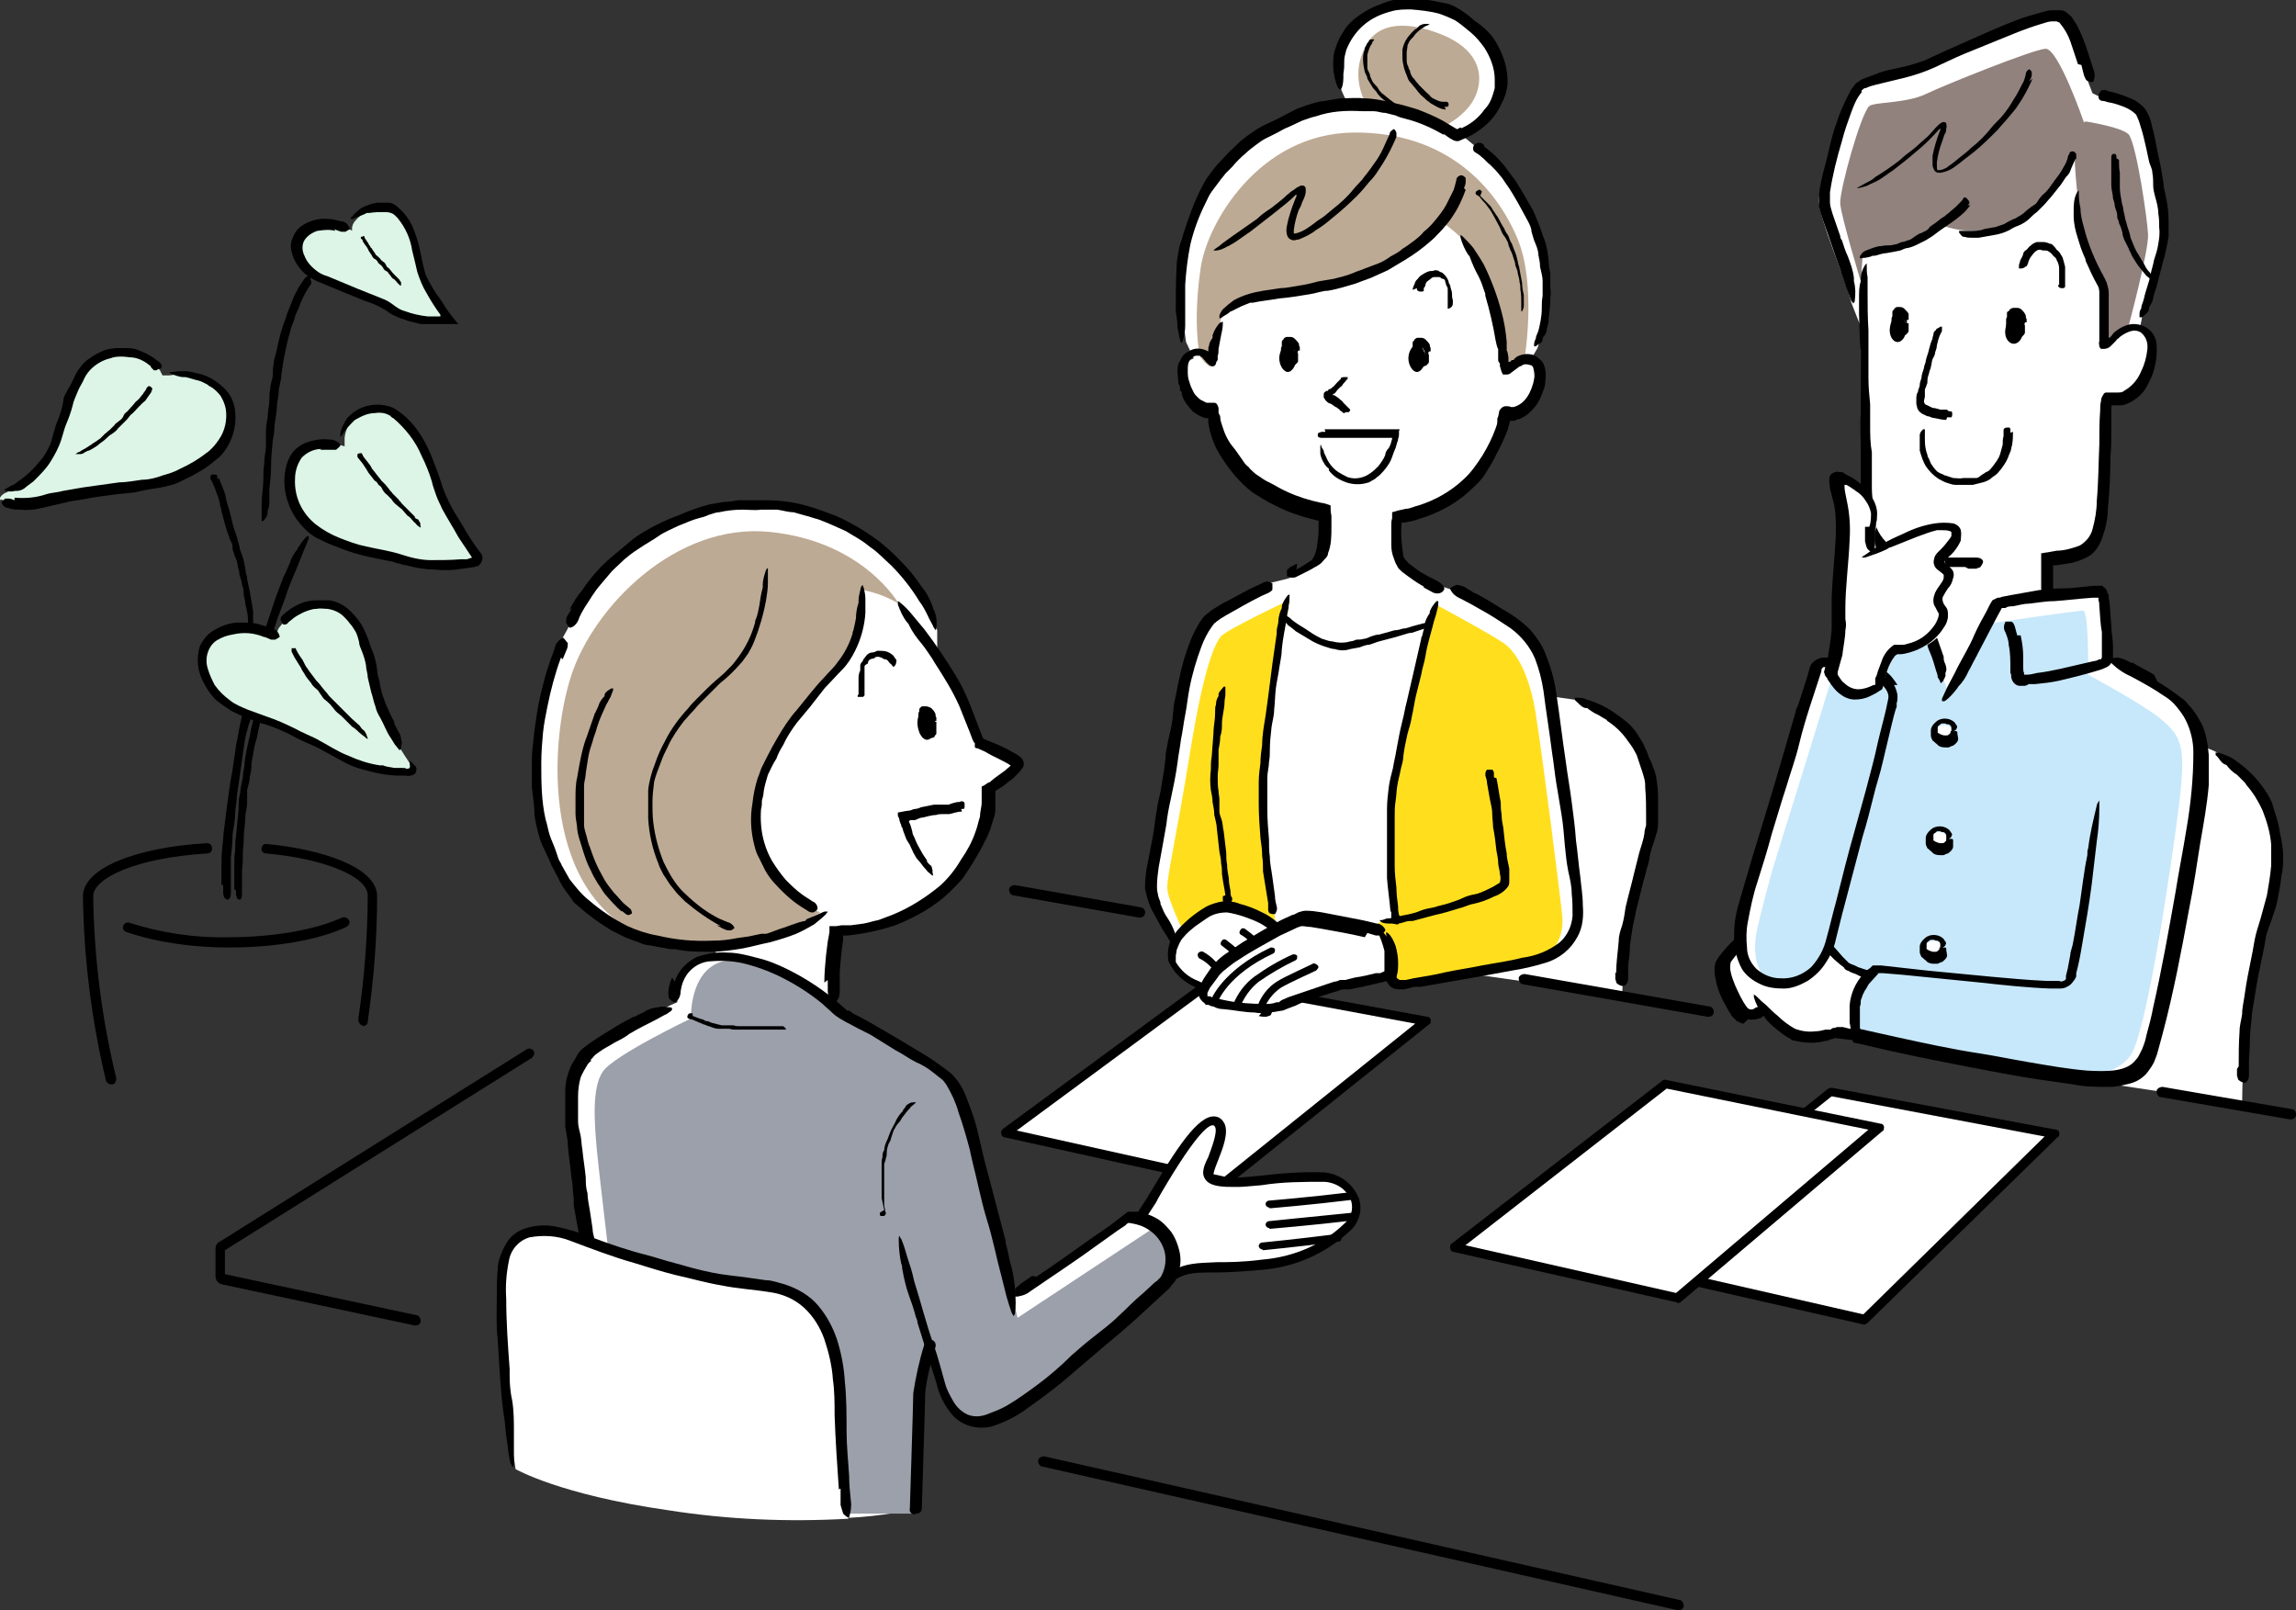 <?xml version="1.0" encoding="UTF-8"?>
<svg xmlns="http://www.w3.org/2000/svg" version="1.1" xmlns:xlink="http://www.w3.org/1999/xlink" viewBox="0 0 268.5 188.3">
  <rect x="0" y="0" width="268.5" height="188.3" fill="#333333" stroke="none"/>
  <defs>
    <style>
      .cls-1 {
        fill: #dcf5e6;
      }

      .cls-2 {
        fill: #fff;
      }

      .cls-3 {
        fill: none;
      }

      .cls-4 {
        fill: #9ba0aa;
      }

      .cls-5 {
        fill: #bdaa94;
      }

      .cls-6 {
        fill: #ffdf1d;
      }

      .cls-7 {
        clip-path: url(#clippath);
      }

      .cls-8 {
        fill: #91827d;
      }

      .cls-9 {
        fill: #c7e8fa;
      }
    </style>
    <clipPath id="clippath">
      <rect class="cls-3" y="0" width="268.5" height="188.3"/>
    </clipPath>
  </defs>
  <!-- Generator: Adobe Illustrator 28.6.0, SVG Export Plug-In . SVG Version: 1.2.0 Build 709)  -->
  <g>
    <g id="_グループ_72" data-name="グループ_72">
      <g class="cls-7">
        <g id="_グループ_71" data-name="グループ_71">
          <path id="_パス_457" data-name="パス_457" d="M27.4,104c0-1,0-2,0-3,0-.5,0-1,.1-1.5,0-.6,0-1.1.1-1.7.1-1.1.2-2.1.3-3.2,0-.6,0-1.3.2-1.9,0-.6.2-1.2.3-1.8,0-.6.2-1.1.2-1.7.1-.9.3-1.8.5-2.7.2-.6.2-1.2.4-1.8.2-1,.5-2,.8-3,.3-.9.6-1.8.9-2.7,0,0,0-.2.1-.3.1-.3.2-.6.4-.9.1-.4.3-.8.6-1.1,0,0,0-.1,0-.2.2-.3.5-.6.8-.8,0,0,.1,0,.2,0,0,0,0,.1,0,.2l-.3.8c-.2.3-.3.7-.5,1-.4.9-.7,1.8-1,2.8-.1.6-.4,1.1-.5,1.7-.2.6-.4,1.2-.5,1.8-.1.7-.3,1.3-.4,2-.1.5-.3,1-.4,1.6-.1.7-.3,1.4-.3,2.1,0,.4-.1.8-.2,1.2,0,.5-.2,1-.3,1.5,0,.5,0,1,0,1.4s-.1,1-.2,1.5c0,1-.2,1.9-.2,2.9,0,.5-.1,1.1-.1,1.6,0,.7,0,1.3-.1,1.9v1.8c0,.3,0,.6,0,1,0,.2,0,.5-.2.7,0,0,0,0,0,0-.1,0-.3,0-.4-.2,0,0,0-.2-.1-.3,0,0,0,0,0,0v-.6h0Z"/>
          <path id="_パス_458" data-name="パス_458" class="cls-1" d="M.1,58.4c1.6.6,3.3.7,4.9.2,3.6-1,7.3-1.6,11-1.9,4.8-.4,10.7-3.1,11.1-7.4s-3.6-6-7.3-5.4h-.8c0,0-.3-.6-.3-.6-1.4-1.9-4-2.6-6.1-1.6-4.1,1.5-4.4,5.5-6.2,10-1.1,2.7-3.2,4.8-5.9,6,0,0-.8.5-.4.8"/>
          <path id="_パス_459" data-name="パス_459" class="cls-1" d="M40,52.1s-3.6-1-5.3,1.1-1.3,7.3,3.6,9.6c3.8,1.8,5.9,1.6,8.7,2.7,2.4.9,6.1.7,8.5.4.3,0,.5-.3.5-.6,0,0,0-.2,0-.3-1.1-1.5-3.6-5.2-4.4-8.1-1.1-3.8-3.7-9.4-7.4-9.2-2,0-3.7,1.5-3.9,3.5,0,.3,0,.7,0,1"/>
          <path id="_パス_460" data-name="パス_460" class="cls-1" d="M41.2,27c-1.6-1-3.6-1-5.2-.1-2.5,1.6-.5,4.8,1.9,5.7,2.8.9,5.6,2.1,8.2,3.6,2.4,1.5,6.9,1.5,6.9,1.5,0,0-3-3.7-3.6-6.3s-1.2-6.7-3.9-7.1c-1.6-.2-3.1.4-4.1,1.7-.2.3-.3.7-.2,1.1"/>
          <path id="_パス_461" data-name="パス_461" d="M17.6,42.8c-.6-.5-1.3-.9-2.1-1-.4,0-.8-.1-1.2-.1-.5,0-.9,0-1.4.2-.9.2-1.7.7-2.3,1.3-.4.4-.7.9-.9,1.4-.3.5-.5.9-.7,1.4-.2.5-.4.9-.5,1.4-.2.8-.5,1.6-.8,2.3-.2.5-.3,1-.5,1.6-.3,1-.8,1.9-1.3,2.7-.5.8-1.1,1.4-1.8,2.1,0,0-.1.1-.2.2-.3.2-.5.4-.8.6-.3.3-.7.5-1.1.5,0,0-.1,0-.2,0-.4.1-.8.1-1.1,0,0,0-.1,0-.2-.1,0,0,0,0,.1-.1l.7-.4c.3-.1.6-.3.8-.5.8-.5,1.4-1.1,2-1.7.3-.4.7-.8,1-1.2.3-.5.6-1,.8-1.5.2-.5.3-1.2.5-1.7.1-.5.3-.9.5-1.4.2-.6.4-1.2.5-1.9,0-.4.2-.7.4-1.1.2-.4.5-.8.7-1.3.2-.4.4-.9.7-1.3.3-.4.6-.8,1-1.1.8-.6,1.7-1.1,2.6-1.3.3,0,.5-.1.8-.1.3,0,.5,0,.8,0,.7,0,1.3,0,1.9.3.6.2,1.1.5,1.6.8.3.2.5.4.8.6.2.2.3.5.1.7,0,0,0,0,0,0-.2,0-.4.1-.5.2-.1,0-.2,0-.3,0,0,0,0,0,0,0-.1-.1-.2-.2-.3-.3h0Z"/>
          <path id="_パス_462" data-name="パス_462" d="M1.7,58.2c1.3.1,2.5,0,3.7-.4.6-.2,1.3-.2,2-.4l2.3-.4c1.4-.2,2.9-.4,4.3-.6.9,0,1.8-.2,2.6-.3.8,0,1.6-.2,2.4-.5.7-.2,1.4-.4,2.1-.8,1.1-.5,2.1-1.1,3-1.8.6-.4,1.1-1,1.5-1.6.7-1,1-2.3.8-3.6-.1-.5-.3-1-.6-1.5-.3-.4-.7-.8-1.2-1.1-.1,0-.2-.1-.3-.2-.4-.2-.7-.4-1.1-.5-.5-.1-1-.3-1.5-.4,0,0-.2,0-.2,0-.5,0-1-.2-1.5-.4,0,0-.1-.1-.2-.2,0,0,.2,0,.2,0,.4,0,.8-.1,1.2-.1.5,0,1,0,1.6.2,1.4.2,2.7,1,3.7,2.1.6.7.9,1.5,1,2.4.1.9,0,1.9-.3,2.8-.3.9-.8,1.8-1.5,2.5-.6.5-1.2,1-1.8,1.4-.8.5-1.7,1-2.6,1.4-.5.3-1.1.5-1.6.6-.7.2-1.4.3-2.1.4-.7.1-1.4.3-2,.4l-2,.2c-1.3.2-2.6.3-3.9.6-.7.1-1.5.2-2.2.4-.9.2-1.7.4-2.6.6-.8.2-1.7.3-2.5.2-.5,0-1,0-1.4-.2-.4,0-.7-.3-.8-.6,0,0,0,0,0-.1.1-.1.3-.3.4-.4.1,0,.3,0,.4,0,0,0,0,0,0,0,.2,0,.5.1.7.2h0Z"/>
          <path id="_パス_463" data-name="パス_463" d="M17.8,45.7c-.2.3-.5.7-.7,1-.1.2-.3.3-.4.4l-.5.5c-.3.3-.6.7-.9.9-.2.2-.3.4-.5.6l-.5.5-.5.5c-.2.3-.5.5-.8.7-.2.1-.4.3-.6.5-.3.3-.7.5-1,.8-.3.2-.6.4-1,.6,0,0,0,0-.1,0l-.4.2c-.1.1-.3.2-.5.2,0,0,0,0,0,0-.1,0-.3,0-.5,0,0,0,0,0-.1,0,0,0,0,0,0,0,0,0,.2-.1.3-.2.1,0,.3-.1.4-.2.4-.2.7-.4,1-.6.2-.1.4-.3.6-.4.2-.1.4-.3.6-.4l.6-.6c.2-.1.3-.3.5-.4.2-.2.4-.4.6-.6,0-.1.2-.2.3-.3.1-.1.3-.2.5-.4s.2-.3.3-.5.3-.3.4-.4l.8-.9c.1-.2.3-.3.5-.5.2-.2.3-.4.5-.6.1-.2.3-.4.4-.6,0-.1.1-.2.2-.3,0,0,.1-.1.3,0,0,0,0,0,0,0,0,0,.2.2.2.2,0,0,0,.1,0,.2s0,0,0,0l-.2.2h0Z"/>
          <path id="_パス_464" data-name="パス_464" d="M37.6,52.5c-.9,0-1.7.4-2.3,1-.5.7-.8,1.6-.8,2.5-.1,2.1.8,4,2.4,5.3.9.7,1.8,1.2,2.8,1.6,1,.4,2.1.8,3.1,1,1.3.3,2.7.5,4,.9,1.2.4,2.4.7,3.6.7,1.2,0,2.3,0,3.5-.1h.7c0,0,.6-.2.6-.2,0,0,0,0,0,0,0,0,0,0,0,0l-.4-.6c-.4-.6-.8-1.2-1.2-1.8-.6-1.1-1.3-2.2-1.9-3.3-.2-.5-.5-1-.7-1.6s-.4-1.1-.5-1.6c-.3-1-.7-2-1.2-3-.7-1.7-1.9-3.2-3.3-4.4-.1,0-.3-.2-.4-.3-.5-.3-1.1-.4-1.7-.3-.8,0-1.5.3-2.2.7,0,0-.2.1-.3.2-.5.5-1,1-1.4,1.7,0,.1-.2.1-.2.2,0-.1,0-.3,0-.4.1-.6.4-1.2.8-1.8,1.3-1.5,3.5-2,5.4-1.2,1,.6,1.8,1.3,2.5,2.2.8,1,1.4,2.1,1.9,3.3.5,1.3,1,2.5,1.4,3.9.5,1.3,1.1,2.5,1.9,3.7.6,1,1.1,1.9,1.8,2.9l.8,1.1c.3.5,0,1.1-.4,1.4-.1,0-.2,0-.4.1l-2.1.3c-.9.1-1.8.1-2.6,0-1.1,0-2.2-.2-3.3-.5-.3,0-.5-.1-.8-.2-.2,0-.5-.1-.7-.2-.5-.1-1-.2-1.5-.3-1-.2-2-.4-3-.7-1-.3-2-.7-3-1.1-.5-.2-1-.5-1.5-.7-.5-.3-.9-.6-1.3-1-.9-.9-1.6-1.9-2-3.1-.5-1.4-.6-2.9-.2-4.4.2-.7.5-1.3,1-1.8.5-.5,1.1-.8,1.8-1,.7-.2,1.5-.3,2.2-.2.5,0,1,.2,1.3.6,0,0,0,0,0,.1-.1.2-.3.3-.5.5-.2,0-.5,0-.7,0,0,0,0,0,0,0-.4,0-.8,0-1.2,0h0Z"/>
          <path id="_パス_465" data-name="パス_465" d="M39.2,27c-.7-.2-1.4-.1-2.1,0-.6.2-1.2.6-1.5,1.1-.3.5-.3,1.2,0,1.8.3.8.9,1.4,1.6,1.9.3.2.7.4,1.1.5l1.2.5,2.4,1c1,.4,2,.8,3,1.2.5.2.9.5,1.3.8.4.3.8.5,1.2.6.8.3,1.7.5,2.6.6.2,0,.5,0,.7,0h.7s0,0,.1,0c0,0,0,0,0,0,0,0,0-.1,0-.2-.6-.8-1.1-1.6-1.6-2.5-.5-.8-.8-1.6-1.1-2.5-.2-.9-.4-1.7-.6-2.5-.2-1.4-.8-2.7-1.7-3.8,0,0-.2-.2-.3-.3-.3-.3-.7-.4-1.2-.4-.6,0-1.2,0-1.8.1,0,0-.2,0-.3,0-.5.3-1.1.4-1.6.7,0,0-.2,0-.3,0,0-.1,0-.2.2-.3.3-.4.7-.7,1.1-1,.6-.3,1.2-.5,1.8-.6.4,0,.9,0,1.3,0,.5,0,.9.3,1.2.6.7.6,1.2,1.3,1.6,2.1.4.9.7,1.9.9,2.8.2,1,.4,2,.7,3,.5,1,1,1.9,1.7,2.8l.7,1.1c.4.6.9,1.2,1.4,1.8h0c-.4,0-.9,0-1.3,0-.5,0-1,0-1.3,0h-1.8c-.7-.2-1.4-.3-2.1-.6-.4-.1-.8-.3-1.2-.5-.4-.2-.7-.5-1.1-.7-.7-.4-1.4-.7-2.1-.9l-2.2-.9-2.2-.9c-.4-.2-.7-.3-1.2-.5-.4-.2-.8-.4-1.2-.7-.8-.6-1.4-1.5-1.7-2.4-.2-.6-.3-1.3,0-1.9.2-.6.6-1.2,1.1-1.5.9-.6,2-.9,3-.8.6,0,1.2.2,1.7.3.4,0,.7.4.9.8,0,0,0,.1,0,.1-.2.1-.3.2-.5.3-.1,0-.3,0-.5,0,0,0,0,0,0,0-.3-.1-.6-.2-.8-.3h0Z"/>
          <path id="_パス_466" data-name="パス_466" d="M25.9,103.5v-2.2c0-.7,0-1.4.1-2.2s.1-1.4.2-2.1c.1-.8.2-1.6.3-2.4.2-1.5.4-3.1.7-4.6.1-.9.3-1.9.4-2.8.2-.9.3-1.7.5-2.6.2-.8.3-1.6.5-2.4.3-1.3.6-2.6,1-3.8.3-.8.5-1.7.7-2.5.4-1.5.9-2.9,1.4-4.4.4-1.3.9-2.6,1.4-3.9,0-.1.1-.3.2-.4.2-.5.4-.9.6-1.4.2-.6.5-1.1.9-1.6,0,0,0-.2.1-.2.3-.5.6-.9,1-1.3,0,0,.2,0,.2,0,0,0,0,.2,0,.3-.2.4-.3.8-.5,1.2-.2.5-.4,1-.6,1.5-.5,1.3-1.2,2.7-1.6,4.1-.3.8-.6,1.6-.9,2.4-.3.9-.6,1.8-.9,2.7-.3.9-.5,1.9-.7,2.8-.2.8-.5,1.5-.7,2.3-.3,1-.5,2-.7,3,0,.6-.2,1.2-.4,1.7-.2.7-.4,1.4-.5,2.1-.1.7-.2,1.4-.3,2.1s-.2,1.4-.3,2.1l-.3,2.1c0,.7-.2,1.4-.2,2.1,0,.8-.2,1.6-.3,2.3,0,.9-.1,1.9-.2,2.8,0,.8,0,1.7,0,2.6,0,.5,0,1,0,1.4,0,.3,0,.7-.3.9,0,0,0,0,0,0-.2,0-.4-.1-.5-.3,0,0-.1-.3-.1-.5,0,0,0,0,0,0v-.9s0,0,0,0Z"/>
          <path id="_パス_467" data-name="パス_467" d="M25.6,55.9c.2.6.5,1.2.7,1.8.1.3.1.6.2.9.1.4.2.7.3,1l.5,2c.1.4.3.8.4,1.2.1.4.2.8.3,1.1,0,.3.2.7.3,1,.2.5.3,1.1.4,1.7,0,.4.2.7.2,1.1.1.6.3,1.3.4,2,.1.6.2,1.2.3,1.8,0,0,0,.1,0,.2,0,.2,0,.4,0,.6,0,.3,0,.6,0,.8,0,0,0,0,0,.1,0,.3-.2.5-.3.7,0,0-.1,0-.2,0,0,0,0,0,0-.1,0-.2,0-.4-.1-.5,0-.2,0-.5,0-.7,0-.6-.1-1.2-.3-1.9,0-.4-.1-.7-.2-1.1,0-.4,0-.8-.2-1.2,0-.4-.2-.8-.3-1.2,0-.3-.1-.7-.2-1,0-.4-.2-.9-.4-1.3,0-.2-.2-.5-.2-.7,0-.3,0-.6-.2-.9s-.2-.6-.3-.8-.2-.6-.3-.9c-.2-.6-.3-1.2-.5-1.8,0-.3-.2-.7-.2-1-.1-.4-.2-.8-.4-1.2-.1-.3-.2-.7-.4-1,0-.2-.2-.4-.3-.6,0-.1,0-.3.1-.5,0,0,0,0,0,0,.2,0,.3,0,.5,0,.1,0,.1,0,.2.1,0,0,0,0,0,0v.4c.1,0,.1,0,.1,0Z"/>
          <path id="_パス_468" data-name="パス_468" d="M36.1,33.6c-.5.8-.9,1.6-1.2,2.5-.2.4-.4.8-.5,1.3-.2.5-.4,1-.5,1.5-.3,1-.5,2-.7,3-.1.6-.2,1.2-.3,1.9,0,.6-.2,1.2-.3,1.8,0,.5-.1,1.1-.2,1.6,0,.9-.2,1.7-.3,2.6,0,.6-.1,1.2-.2,1.7-.1,1-.2,2-.2,3,0,.9-.1,1.8-.2,2.7,0,0,0,.2,0,.3,0,.3,0,.7,0,1,0,.4,0,.8-.2,1.2,0,0,0,.1,0,.2,0,.4-.2.7-.5,1,0,0-.1,0-.2.1,0,0,0-.1,0-.2,0-.3,0-.6,0-.8,0-.4,0-.7,0-1.1,0-1,.2-1.9.2-2.9,0-.6,0-1.2.1-1.7,0-.6.1-1.3.2-1.9,0-.7,0-1.3,0-2,0-.5.1-1,.2-1.6,0-.7.2-1.4.2-2.1,0-.4,0-.8.1-1.2,0-.5.2-1,.3-1.5,0-.5,0-1,.1-1.4,0-.5.2-1,.3-1.4.2-.9.4-1.9.7-2.8.1-.5.4-1,.5-1.5.2-.6.5-1.2.7-1.8.2-.5.5-1.1.8-1.6.2-.3.4-.6.6-.9.2-.3.5-.4.7-.2,0,0,0,0,0,0,0,.2,0,.3.1.5,0,0,0,.2,0,.3,0,0,0,0,0,0-.1.1-.2.3-.3.4h0Z"/>
          <path id="_パス_469" data-name="パス_469" d="M42.7,27.9l.4.6c0,.1.1.2.2.3,0,.2.2.2.2.3.1.2.3.4.4.6,0,.1.2.2.3.3.1.1.2.2.3.3,0,.1.2.2.3.3.2.1.3.3.4.5,0,.1.2.2.3.3l.5.6.5.5s0,0,0,0c0,0,.1.1.2.2,0,0,.1.2.2.3,0,0,0,0,0,0,0,0,0,.2,0,.4,0,0,0,0,0,0,0,0,0,0,0,0,0,0-.1,0-.2-.1l-.2-.2c-.2-.2-.3-.4-.5-.5-.1,0-.2-.2-.3-.3,0-.1-.2-.2-.3-.4s-.3-.2-.4-.3c0,0-.2-.2-.2-.3-.1-.1-.2-.3-.4-.4,0,0-.1-.1-.2-.2,0-.1-.1-.2-.2-.3s-.2-.1-.3-.2c0,0-.2-.2-.2-.3l-.4-.6c0-.1-.1-.2-.2-.4l-.3-.4c0-.1-.2-.2-.2-.4,0,0,0-.1-.2-.2,0,0,0-.1,0-.2,0,0,0,0,0,0,0,0,.2,0,.3-.1,0,0,0,0,.1,0h0s0,.1,0,.1h0Z"/>
          <path id="_パス_470" data-name="パス_470" d="M42.5,53.4l.7.9c.1.1.2.3.3.5l.4.5c.2.3.5.6.7.9.2.2.3.3.5.5l.4.5c.1.2.3.3.4.5.2.2.5.5.7.7.1.2.3.3.4.5l.8.8.7.7h0c0,.2.2.3.3.3.1,0,.2.2.3.4,0,0,0,0,0,0,.1,0,0,.3.1.5,0,0,0,0,0,.1,0,0,0,0,0,0,0,0-.2-.1-.3-.2-.1,0-.2-.2-.3-.3-.3-.2-.5-.6-.8-.8-.2-.1-.3-.3-.5-.5-.2-.2-.3-.4-.5-.5l-.6-.5c-.1-.1-.3-.3-.4-.5-.2-.2-.4-.4-.6-.6-.1,0-.2-.2-.3-.3-.1-.1-.2-.3-.3-.5s-.3-.2-.4-.4-.2-.3-.4-.4c-.2-.3-.4-.5-.7-.9-.1-.2-.2-.3-.3-.5l-.4-.6-.4-.5c0,0-.2-.2-.2-.3,0,0,0-.2,0-.3,0,0,0,0,0,0,0,0,.2-.1.3-.1,0,0,0,0,.2,0h0s.1.2.1.2h0Z"/>
          <path id="_パス_471" data-name="パス_471" class="cls-1" d="M32.6,74.6s-3.7-2.5-7.2-.3-.7,7.6,2.6,8.9c3.5,1.3,7,2.8,10.2,4.7,5.2,3.2,8.9,2.7,9.8,2.7.3,0,.5-.6.3-.8-1-1.4-3.9-5.8-4.5-8.9-.7-3.8-1.5-9.4-5.2-10-2.2-.3-4.4.5-5.8,2.3-.4.4-.5,1-.3,1.6"/>
          <path id="_パス_472" data-name="パス_472" d="M33.2,71.8c.7-.6,1.5-1.1,2.4-1.4.4-.1.9-.2,1.4-.2.5,0,1.1,0,1.6,0,1,.2,1.9.7,2.6,1.5.4.4.8.9,1.1,1.4.3.5.5,1,.7,1.5.2.5.3,1,.5,1.4.3.7.5,1.5.6,2.3,0,.5.2,1,.3,1.5.1.9.4,1.7.7,2.5.3.7.6,1.4,1,2.1,0,0,0,.1,0,.2.1.3.3.5.4.8.2.3.4.7.4,1,0,0,0,.1,0,.1.2.3,0,.7,0,1,0,0,0,.1-.1.2,0,0,0,0-.1,0-.2-.2-.3-.4-.5-.6l-.5-.8c-.5-.7-.8-1.6-1.2-2.3-.3-.5-.5-.9-.6-1.4-.2-.5-.3-1.1-.5-1.7-.1-.5-.3-1.2-.4-1.7,0-.5-.2-.9-.2-1.4-.1-.6-.3-1.2-.5-1.7-.1-.3-.3-.6-.3-1-.1-.4-.2-.8-.4-1.2-.2-.3-.4-.7-.7-1-.2-.3-.5-.6-.7-.8-.5-.5-1.2-.8-1.9-.9-.4,0-.8-.1-1.3,0-.5,0-1,.2-1.5.4-.4.2-.8.4-1.2.7-.2.2-.4.3-.6.5-.1.2-.4.3-.6.2,0,0,0,0,0,0-.1-.1-.2-.3-.3-.5,0-.1,0-.2.1-.4,0,0,0,0,0,0,.1-.1.3-.3.4-.4h0Z"/>
          <path id="_パス_473" data-name="パス_473" d="M30.9,74.5c-1.2-.5-2.4-.6-3.7-.3-.6.1-1.2.3-1.7.6-.6.3-1,.9-1.2,1.5-.2.6-.2,1.3,0,1.9.2.7.5,1.3.8,1.9.5.7,1.1,1.3,1.8,1.8.6.5,1.4.8,2.1,1.1l2.2.8c1.2.4,2.3.9,3.5,1.5.7.4,1.5.7,2.3,1.1,1.3.7,2.5,1.5,3.8,2,1.1.5,2.3.9,3.6,1.1h.4c.4.2.9.2,1.3.3.3,0,.6,0,.8,0,.3,0,.6,0,.6.1,0,0,0,0,0,0,.1,0,.3,0,.4-.1.1-.2,0-.4,0-.5,0,0,0-.2,0-.3.1,0,.2.1.3.2.2.2.4.4.5.6,0,.2,0,.5-.2.7-.3.2-.7.3-1,.2h-.8c-1.4,0-2.8-.3-4.2-.7-.8-.2-1.6-.5-2.3-.9-.8-.4-1.6-.9-2.4-1.3-.8-.5-1.7-.8-2.5-1.2-.7-.3-1.3-.7-2-1-.9-.4-1.8-.8-2.7-1-.5-.2-1.1-.4-1.6-.6l-1-.4c-.3-.2-.7-.3-1-.5-.6-.4-1.2-.8-1.8-1.3-.5-.5-.9-1.1-1.3-1.8-.8-1.4-1-3-.5-4.5.4-.8,1-1.5,1.8-1.9.9-.5,1.8-.8,2.8-.8.9,0,1.8,0,2.6.3.5.1.9.3,1.4.5.3,0,.6.4.7.8,0,0,0,0,0,.1-.2.1-.3.2-.5.3-.1,0-.3,0-.5,0,0,0,0,0,0,0-.2-.1-.5-.2-.7-.3h0Z"/>
          <path id="_パス_474" data-name="パス_474" d="M34.7,76.1c.2.4.5.8.7,1.1.1.2.2.4.3.6.1.2.3.4.4.6.3.4.6.8.9,1.2.2.2.4.4.6.7l.5.6c.2.2.3.4.5.6.3.3.6.6.9.9.2.2.4.4.6.6l1,1,1,.9h0c.1.2.2.3.3.4.2.1.3.3.4.5,0,0,0,0,0,0,.1.1.1.4.2.5,0,0,0,0,0,.1,0,0,0,0,0,0-.1,0-.2-.1-.3-.2l-.4-.3c-.4-.3-.7-.7-1.1-.9-.2-.2-.4-.4-.6-.6-.2-.2-.4-.4-.6-.6-.2-.2-.5-.4-.7-.6-.2-.2-.3-.4-.5-.6-.2-.3-.5-.5-.7-.7-.2-.1-.3-.3-.4-.4-.1-.2-.3-.4-.4-.6s-.3-.3-.5-.5c-.2-.2-.3-.3-.4-.5-.3-.4-.6-.7-.8-1.1-.1-.2-.3-.4-.4-.7-.2-.3-.3-.5-.5-.8s-.3-.5-.4-.7l-.2-.4c0-.1,0-.3,0-.4,0,0,0,0,0,0,.1,0,.2,0,.3,0,0,0,.1,0,.2,0,0,0,0,0,0,0v.2c.1,0,.1,0,.1,0Z"/>
          <path id="_パス_475" data-name="パス_475" d="M26.9,110.8c-4.1,0-8.2-.5-12.1-1.8-.3-.1-.5-.4-.4-.7s.4-.5.7-.4c3.8,1.2,7.7,1.8,11.7,1.7,5.2,0,10.2-.9,13.2-2.3.3-.1.6,0,.8.3s0,.6-.3.8h0c-3.2,1.5-8.2,2.4-13.7,2.4"/>
          <path id="_パス_476" data-name="パス_476" d="M13,126.8c-.3,0-.5-.2-.6-.4-1.7-7.1-2.6-14.3-2.7-21.6,0-3.2,6-5.7,14.5-6.2.3,0,.6.2.6.6,0,.3-.2.6-.5.6-8.4.5-13.4,2.9-13.4,5,.1,7.2,1,14.3,2.7,21.3,0,.3-.1.6-.4.7,0,0,0,0,0,0,0,0,0,0-.1,0"/>
          <path id="_パス_477" data-name="パス_477" d="M42.4,119.9s0,0,0,0c-.3,0-.5-.4-.5-.7,0,0,0,0,0,0,.7-4.8,1.1-9.7,1.1-14.5,0-2.2-5.1-4.3-11.9-4.9-.3,0-.6-.3-.5-.6,0-.3.3-.6.6-.5,6.4.6,12.9,2.7,12.9,6.1,0,4.9-.4,9.8-1.1,14.7,0,.3-.3.5-.6.5"/>
          <path id="_パス_478" data-name="パス_478" class="cls-2" d="M189.7,116.4c.5-14.7,4.2-16.7,3.6-23.9-.8-9.8-9.3-10.7-9.3-10.7l-23.1-3.2v33.7l28.8,4.1Z"/>
          <path id="_パス_479" data-name="パス_479" class="cls-2" d="M262.2,129.1c.2-20.7,4.9-21.4,4.2-29.8-1-11.4-10.8-12.5-10.8-12.5l-27-2.1v39.3l33.6,5.1Z"/>
          <path id="_パス_480" data-name="パス_480" class="cls-2" d="M162.8,113.7c0,.6.3,1.1.9,1.1,0,0,.2,0,.3,0,4.4-.7,13.5-2.3,15.9-2.9,3.5-.9,4.6-2.9,4.6-5.5s-1.8-17.6-3-25.1c-.5-2.9-1.4-5.8-3.5-7.6-1.6-1.4-6.2-3.6-8.4-4.8l-10.5-3.3-10.3,2.5c-2.4,1.1-4.7,2.3-6.8,3.8-2.7,1.9-4,11.4-4.6,14.8-1.4,7.6-3.1,14.9-3.1,17.3s3.8,7.5,3.8,7.5l24.7,2.2Z"/>
          <path id="_パス_481" data-name="パス_481" class="cls-2" d="M247.1,77.7s6.7,3.3,8.3,5.2c1.1,1.4,2.8,3,2,10.6-1,8.9-4.5,28.5-6.1,30.9s-3.8,2.5-11.1,1.5-22.8-4.6-22.8-4.6l5.5-50.8s10.4.4,10.9,0,11.5-1.5,12.2-1.2.9,7.5.6,8l.7.5Z"/>
          <path id="_パス_482" data-name="パス_482" class="cls-2" d="M250.6,38.2c-.1,0-.2-.1-.3-.1l.2-1s2.7-9,2.6-10.4c0-1.9-1.2-11.5-2.7-13.4-1.1-1.4-5.1-2.1-5.1-2.1l-.6-.3-.5-1.3s-1.6-7.3-3.5-7.8c-1.7-.4-9.9,3.7-16,6.1-3.4,1.3-7,1.4-7.8,2.4-1.5,1.8-4.2,11.2-4.2,13.2s3.2,9.3,3.8,11.9l1.1,2.8c0,6.7.2,14.8.4,21.9.3,2.7,2.3,4.9,5,5.2,1.1.1-.4.3,2,.3l-.2,6.9h14.6c-.1-1.3,0-7.2,0-7.2.7,0,2.4-.3,2.4-.3,2.3-.4,3.6-1.2,3.9-5.8.3-3.9.2-6.2.4-10,0-.7.1-2.8.5-2.7,1.5.2,3.1-.5,3.8-1.8,1.1-1.7,2.3-5.2.1-6.4"/>
          <path id="_パス_483" data-name="パス_483" class="cls-8" d="M243.7,14.3s-3-8.7-4.5-8.6-11.7,4.2-14,5.3-5.9.9-6.6,1.4c-1,.9-3.5,9.9-3.4,11.4s2.4,9.1,2.4,9.1l.2-2.7s.7-.6,4.5-1.5c1.8-.3,3.4-1.2,4.7-2.4,2,.8,4.3.9,6.4.3,3.8-.9,7.9-5.4,9.2-8.5.1,3.2.5,6.4,1.1,9.5.5,2,1.3,3.8,2.6,5.4v6.8l.7-.2,1.9-1.4s2.4-8.9,2.3-10.8-1.3-10.1-2.2-11.6c-.6-.9-5.1-1.6-5.1-1.6"/>
          <path id="_パス_484" data-name="パス_484" class="cls-6" d="M150.7,70.2s-7.2,3.4-7.9,4.2-2,3.5-3.6,13.4-2.7,14.5-2.7,16,2.5,6.4,2.5,6.4l10.3-1.5s-1.9-11.8-1.7-16.7,3.2-21.8,3.2-21.8"/>
          <path id="_パス_485" data-name="パス_485" class="cls-6" d="M168.1,70.8s6.9,3.7,8,4.6,2.7,3.1,3.5,8.1,2.9,21.5,3.1,23.7-.9,4.4-2.8,4.9-15.9,3-15.9,3c0,0-1.3-.1-1.4-1,0-1.1,0-2.3-.3-3.4-.3-.7-.7-1.3-1.1-1.9,0,0-.4-.8.3-1,.5-.2,1.1-.3,1.6-.3,0,0-.8-10.3-.5-14.4s5.4-22.3,5.4-22.3"/>
          <path id="_パス_486" data-name="パス_486" class="cls-9" d="M232.7,72.9s10.2-1.5,10.9-1.5.6,7.5.6,7.5c0,0,6.3,3.4,8.4,5.1,2.5,2.1,3.1,3.1,2.2,10.3s-3.8,26.7-5.7,29.2-5.7,2.5-9.9,1.9-21.7-3.8-21.7-3.8c0,0-1.2-2.9-.4-5.1s1.8-2.6,1.8-2.6l-2.7-.5-6.6-6.8s4.7-22.4,5.7-26,5.3-10.2,5.3-10.2c0,0,3.6,1,4.3,2.3s3,8.6,3,8.6l4.8-8.4Z"/>
          <path id="_パス_487" data-name="パス_487" class="cls-2" d="M139.4,42c-1.4.4-1.7,1.9-1.1,3.8.3,1,1,1.8,1.9,2.4.7.4,1,.3,1.3.2.1,0,.3,0,.3,0,.7,5.3,4.5,10.7,13,12.1,0,0,.7,4.7-.8,5.7l-5.5,2.4h19.6c0,0-2.7-1.7-2.7-1.7-1-.6-1.7-1.7-1.8-2.9,0-1.2-.1-2.4,0-3.5,8.6-1.5,11.9-7.7,12.7-12.1,0,0,0-.1.2-.1,0,0,0,0,0,0,1.5.7,3.2-.8,3.7-2.8s.3-3.3-1.1-3.6l.7-1.2c1.8-5.3,1.5-11.1-.9-16.2-1.4-3-3.7-5.6-6.5-7.5l-1.1-.9s-10.4-8.6-23.3-.5c-10.3,6.4-10.3,17.7-9.3,24.4l.9,1.9Z"/>
          <path id="_パス_488" data-name="パス_488" class="cls-2" d="M96.9,121.8l.3-5.7c0-2.3.1-4.7.6-7,9.7-.7,17.9-7.7,17.8-16.7,1.5-.8,3.7-2.7,3.4-3.1-.3-.5-3.1-1.9-4.4-2.5-1.2-3.7-2.9-7.2-5-10.3v-2.8c-2.6-6-7.4-10.8-13.5-13.3-8.1-3.1-22.7-1.5-29.8,13.3l-.4.7c-1.8,3.9-3.5,9.1-3.1,17.6.7,14.1,10.6,19.2,20.7,18.8.3,0,.3,1.8.2,4.4l13.3,6.7Z"/>
          <path id="_パス_489" data-name="パス_489" class="cls-2" d="M136.8,145.1c-1-1.7-2.8-2.7-4.7-2.7-4.2,3.3-8.5,6.4-13,9.2h-.7c-1.1-4.5-3.4-13.7-3.9-15.5-.6-2.5-1.4-7.2-3.3-9.5-1.9-2.3-12.4-7.9-12.4-7.9-7-6.6-14.1-7.2-16.9-6.1s-2.7,4.6-2.7,4.6l-.9.4s-9.1,4.6-10.1,6c-1.7,2.3-1.7,4.9-1.3,9.7s2.7,17.5,2.7,17.5l3.6,24.6s21.4,4.2,33.8,1c0,0,.4-12.5.4-13.6.3-1.9.7-3.7,1.3-5.5l1.7,4.8c1.7,5.4,5.1,4.9,9,2.3,5.3-3.5,15.8-13,16.9-14,0,0,.2-.2.2-.3,1.2-1.5,1.3-3.5.2-5.1"/>
          <path id="_パス_490" data-name="パス_490" class="cls-5" d="M100.9,69c.3,3.3-.8,6.5-2.9,9-2.3,2.6-9.9,9.2-9.6,17.5.2,4.9,3.1,9.2,7.5,11.2,0,0-10.9,6.6-20.1,3-12.5-4.8-11.6-22.7-9-30.7s12.2-17.9,23.2-16.8,15.1,8.4,15.1,8.4c-1.3-.8-2.7-1.3-4.2-1.6"/>
          <path id="_パス_491" data-name="パス_491" class="cls-4" d="M98.8,119.1s-5.7-6-12-6.8-6,6.8-6,6.8c0,0-9,4.3-10.3,6.2s-1,5.9-.7,9.2,3.4,29,3.4,29l24.5,13.5h9.3l.4-14.9,1.5-4.2s1.5,4.2,2.2,6,3.2,3.2,6.4,1.7c5.4-2.6,19.2-15.5,19.2-15.5.6-1.2.8-2.6.5-3.9-.1-1.2-.9-2.3-2-2.8l-16.2,10.7s-3.3-13.5-4.6-19.3-2-8.5-5.9-10.6-9.6-5.2-9.6-5.2"/>
          <path id="_パス_492" data-name="パス_492" class="cls-2" d="M214,127.7l-24.9,20,29,6.6,22.2-21.7-26.2-4.9Z"/>
          <path id="_パス_493" data-name="パス_493" d="M218.1,154.9s0,0-.1,0l-29-6.6c-.3,0-.5-.4-.4-.7,0-.1,0-.2.2-.3l25-20c.1,0,.3-.1.4-.1l26.2,4.9c.3,0,.5.3.4.6,0,.1,0,.2-.2.3l-22.2,21.7c-.1,0-.2.2-.4.2M190.3,147.4l27.6,6.3,21.2-20.8-24.9-4.7-23.9,19.1Z"/>
          <path id="_パス_494" data-name="パス_494" class="cls-2" d="M194.7,126.8l-24.7,19.1,26.1,5.9,23.6-20-25-5.1Z"/>
          <path id="_パス_495" data-name="パス_495" d="M196.2,152.3s0,0-.1,0l-26.1-5.9c-.3,0-.5-.4-.4-.7,0-.1,0-.2.2-.3l24.7-19.1c.1,0,.3-.1.4,0l25,5.1c.3,0,.5.3.4.6,0,.1,0,.2-.2.3l-23.6,20c0,0-.2.1-.4.1M171.3,145.6l24.7,5.6,22.5-19.1-23.6-4.8-23.5,18.3Z"/>
          <path id="_パス_496" data-name="パス_496" class="cls-2" d="M141.7,114.7l-24.1,17.7,25.7,5.7,23.5-18.8-25.1-4.6Z"/>
          <path id="_パス_497" data-name="パス_497" d="M143.3,138.7s0,0-.1,0l-25.7-5.7c-.3,0-.5-.4-.4-.7,0-.1.1-.2.2-.3l24.1-17.7c.1,0,.3-.1.4,0l25.1,4.6c.3,0,.5.3.4.6,0,.1,0,.2-.2.3l-23.5,18.8c0,0-.2.1-.3.1M118.9,132.2l24.3,5.4,22.3-17.9-23.7-4.4-22.9,16.9Z"/>
          <path id="_パス_498" data-name="パス_498" class="cls-2" d="M218.6,114.1c-.9-.2-1.8-.6-2.6-1-.7-.4-5.6-6.7-7.2-6.8s-6.4,4.6-7.3,6.1,1.6,5.9,2.1,6.3c1.2.8,2.4-.5,2.4-.5l.2-.3c1,1,2,1.9,3.2,2.7,2.1,1.1,5.2,0,5.2,0l2.4.3c-.4-1.3-.4-2.7-.1-4.1.3-1,.9-1.9,1.6-2.7"/>
          <path id="_パス_499" data-name="パス_499" d="M48.6,155s0,0-.1,0l-22.5-4.8c-.5-.1-.8-.5-.8-1v-3.1c0-.4.1-.7.5-.9l35.9-22.5c.3-.2.7,0,.8.2.2.3,0,.6-.2.8l-35.9,22.5v2.8c0,0,22.4,4.8,22.4,4.8.3,0,.5.4.5.7,0,.3-.3.5-.6.5M26.3,146.2h0,0"/>
          <path id="_パス_500" data-name="パス_500" d="M133.3,107.3s0,0-.1,0l-14.7-2.6c-.3,0-.5-.4-.5-.7,0-.3.4-.5.7-.5l14.7,2.6c.3,0,.6.4.5.7,0,.3-.3.5-.6.5"/>
          <path id="_パス_501" data-name="パス_501" d="M199.8,118.9s0,0-.1,0l-21.6-3.8c-.3,0-.5-.4-.5-.7,0-.3.4-.5.7-.5l21.6,3.8c.3,0,.6.4.5.7,0,.3-.3.5-.6.5"/>
          <path id="_パス_502" data-name="パス_502" d="M267.9,130.9s0,0-.1,0l-15.1-2.6c-.3,0-.5-.4-.5-.7,0-.3.4-.5.7-.5l15.1,2.6c.3,0,.6.4.5.7,0,.3-.3.5-.6.5"/>
          <path id="_パス_503" data-name="パス_503" d="M237.7,9.2c-.5,1.1-1,2.1-1.7,3.1-.3.5-.7.9-1.1,1.4-.4.5-.9,1-1.3,1.5-.9.9-1.8,1.8-2.8,2.6l-.9.7c-.3.2-.6.5-.9.7-.6.5-1.3.9-2.1,1-.3,0-.5,0-.7-.3-.1-.2-.2-.4-.2-.6,0-.4,0-.7,0-1.1.2-1,.5-2,.9-3h0c0-.1,0-.2,0-.2,0,0,0,0,0,0,0,0,0,0-.2.2-.8.9-1.7,1.8-2.7,2.6-.8.7-1.7,1.4-2.6,2.1l-.3.2-1,.7c-.4.3-.9.5-1.3.7,0,0-.1,0-.2.1-.4.2-.8.3-1.3.4,0,0-.1,0-.2,0,0,0,.1,0,.2-.1l.9-.5c.4-.2.8-.4,1.1-.7,1-.6,2-1.3,2.9-2,.5-.5,1.1-.9,1.6-1.3.6-.5,1.1-1,1.7-1.5l.8-.9c.4-.4.9-1,1.3-.6,0,.2.1.4,0,.6,0,.2,0,.5-.2.7-.1.3-.2.6-.3.9-.3.8-.5,1.6-.6,2.4,0,.4,0,1,.1.9.2,0,.4,0,.6-.1.3-.1.5-.2.7-.4.5-.3.9-.7,1.3-1,.5-.4.9-.7,1.3-1.1.9-.7,1.7-1.5,2.4-2.4.4-.5.9-.9,1.3-1.4.5-.6.9-1.2,1.3-1.9.4-.6.7-1.2,1-1.8.2-.3.3-.7.4-1.1,0-.3.2-.5.4-.6,0,0,0,0,0,0,.1,0,.2.2.3.3,0,.1,0,.3,0,.4,0,0,0,0,0,0,0,.2-.2.5-.3.7h0Z"/>
          <path id="_パス_504" data-name="パス_504" d="M240.8,33.3c0-.3,0-.6,0-.9,0-.2,0-.3,0-.5,0-.2,0-.4,0-.5,0-.3-.1-.7-.3-1,0-.2-.2-.3-.4-.5-.1-.1-.2-.3-.4-.4-.1-.1-.3-.2-.4-.2-.2,0-.5,0-.7-.1-.1,0-.3,0-.4.1-.2.1-.4.3-.6.6-.2.2-.3.5-.4.7,0,0,0,0,0,0,0,0,0,.2-.1.3,0,.1-.1.3-.3.3,0,0,0,0,0,0,0,.1-.3.2-.5.2,0,0-.1,0-.2,0,0,0,0,0,0,0,0-.1,0-.2,0-.3,0-.1,0-.2.1-.4,0-.3.3-.6.4-1,0-.2.2-.4.4-.5.2-.2.3-.4.5-.5.2-.2.4-.3.7-.4.2,0,.5,0,.7,0,.3,0,.6.1.8.2.2,0,.3.1.4.2.1.1.3.3.4.5.2.1.3.3.4.4.1.2.2.3.3.5.1.3.2.7.3,1.1,0,.2,0,.4,0,.6,0,.2,0,.5,0,.7s0,.4,0,.6c0,.1,0,.2,0,.4,0,0,0,.2-.3.2,0,0,0,0,0,0-.1,0-.3,0-.4-.1,0,0,0,0-.1-.1h0c0,0,0-.1,0-.2h0Z"/>
          <path id="_パス_505" data-name="パス_505" d="M229.8,66.3c-1.5,0-3,0-4.5,0-.7,0-1.5-.2-2.2-.3-.9-.1-1.8-.5-2.6-1-1.5-1-2.5-2.5-2.8-4.2,0-.5-.1-1-.1-1.5,0-.5,0-1,0-1.5,0-.9,0-1.8,0-2.8,0-.9,0-1.7,0-2.6,0-1.4-.1-2.7,0-4.1,0-.9,0-1.8,0-2.7v-4.7c-.1,0-.2-4.2-.2-4.2,0-.1,0-.3,0-.4,0-.5,0-1,0-1.5,0-.6,0-1.3.2-1.9,0,0,0-.2,0-.3,0-.6.2-1.1.5-1.6,0,0,.1-.1.2-.2,0,0,0,.2,0,.3,0,.4,0,.9.1,1.3,0,.6,0,1.1,0,1.7,0,1.5,0,3,.1,4.5,0,.9,0,1.8,0,2.7,0,1,0,2,0,2.9,0,1,.1,2.1.2,3.1,0,.8,0,1.6,0,2.4,0,1.1,0,2.1.2,3.2,0,.6,0,1.2,0,1.9,0,.8,0,1.5,0,2.3,0,.7.1,1.5.2,2.2,0,.4,0,.7,0,1.1,0,.3,0,.6.2.9.4,1.2,1.2,2.3,2.4,2.9.6.4,1.3.6,2.1.7,1,.1,1.9.2,2.9.3.9,0,1.8,0,2.7,0,.5,0,1,0,1.5,0,.4,0,.8,0,1,.4,0,0,0,0,0,.1,0,.2-.2.4-.3.6-.1.1-.3.1-.5.2,0,0,0,0,0,0h-.9s0,0,0,0Z"/>
          <path id="_パス_506" data-name="パス_506" d="M238.7,67.2v-1.8s0-.7,0-.7c.2,0,.5-.1.7-.1l1.1-.2c.9,0,1.9-.3,2.7-.6.7-.4,1.3-1.1,1.5-1.9.3-1.1.5-2.2.5-3.3.2-2.2.2-4.4.3-6.6,0-1.3,0-2.7.1-4,0-.4,0-.7.1-1.1,0-.3.1-.5.3-.8,0-.1.2-.2.3-.2h.4c.1,0,.3,0,.4,0h.2c.1,0,.3,0,.4,0,.2,0,.5,0,.7-.2.9-.5,1.6-1.3,2-2.3.4-.8.6-1.6.7-2.4.1-.7,0-1.4-.6-2-.3-.3-.8-.4-1.2-.3-.5.1-1,.4-1.4.7l-.2.2c-.1,0-.2.2-.3.3-.2.2-.4.4-.6.6-.2.2-.5.3-.8.3,0,0-.1,0-.2,0,0,0,0,0-.1,0,0,0-.2-.2-.2-.3,0-.2-.1-.4,0-.6v-.8s0-3.5,0-3.5v-1.4c0-.4-.1-.7-.3-1-.5-.9-.9-1.8-1.3-2.7,0-.2-.1-.4-.2-.6-.3-.7-.5-1.3-.7-2-.3-.9-.5-1.8-.5-2.7,0-.1,0-.3,0-.4,0-.8,0-1.6.4-2.3,0-.1.2-.2.2-.2,0,.1,0,.2,0,.4,0,.6.1,1.2.2,1.7,0,.7.2,1.5.4,2.2.5,2,1.3,3.9,2.3,5.7,0,.1.2.3.2.4,0,.1.2.3.2.5.1.3.2.7.2,1,0,.7,0,1.2,0,1.9v2c0,0,0,.8,0,.8v.5s0,0,0,.1c0,0,0,0,.1,0,0,0,.1-.1.2-.2.1-.1.2-.3.3-.4.6-.5,1.3-.9,2.1-1,1.5-.1,2.8.9,2.9,2.4.1,1.6-.2,3.2-1,4.6-.4.9-1.1,1.6-2,2.1-.4.2-.8.4-1.2.4-.2,0-.4,0-.6,0h-.3s0,0-.1,0c0,0-.1,0-.1.1v.3s0,.4,0,.4c0,.2,0,.5,0,.7,0,.5,0,1,0,1.5,0,1,0,2-.1,3,0,2-.1,4.1-.3,6.1,0,1.2-.3,2.4-.7,3.5-.3.8-.7,1.4-1.3,1.9-.6.4-1.4.7-2.1.9-.6.1-1.2.2-1.9.3h-.4c0,0,0,.5,0,.5,0,.7,0,1.4,0,2,0,.5,0,1-.4,1.3,0,0,0,0-.1,0-.2,0-.5-.2-.7-.4-.1-.2-.2-.5-.2-.7,0,0,0,0,0,0v-1.3s0,0,0,0Z"/>
          <path id="_パス_507" data-name="パス_507" d="M227.6,49.1c-.4,0-.9-.1-1.3-.2-.2,0-.5-.1-.7-.2-.3,0-.5-.2-.8-.3-.3-.2-.5-.4-.6-.7,0-.2-.1-.3-.1-.5,0-.2,0-.3,0-.5,0-.3,0-.6.2-.9,0-.3.2-.5.2-.8,0-.2.1-.5.2-.8,0-.4.2-.8.3-1.2,0-.3.2-.5.2-.8.1-.5.3-.9.4-1.4.1-.4.2-.8.4-1.2,0,0,0,0,0-.1,0-.1.1-.3.1-.4,0-.2.1-.4.3-.5,0,0,0,0,0,0,0-.2.3-.2.5-.4,0,0,.1,0,.2,0,0,0,0,0,0,0,0,.1,0,.3,0,.4,0,.2-.1.3-.2.5-.2.4-.3.9-.4,1.3,0,.3-.1.5-.2.8,0,.3-.2.6-.3.8s-.1.6-.2.9c0,.2-.2.5-.2.7-.1.3-.2.6-.2.9,0,.2,0,.4-.1.5,0,.2-.2.4-.2.6s0,.4,0,.7-.1.4-.1.6c0,.1,0,.4.4.5.2.1.4.2.6.3.3,0,.5.1.9.2h.8c.1.2.3.2.4.2.1,0,.2,0,.2.3,0,0,0,0,0,0,0,.1,0,.3-.1.4,0,0-.1,0-.2,0,0,0,0,0,0,0h-.3c0,0,0,0,0,0Z"/>
          <path id="_パス_508" data-name="パス_508" d="M246.7,10.7c1,.2,2,.6,2.9,1,.5.3,1,.7,1.3,1.1.3.5.6,1.1.7,1.7.3,1.1.5,2.1.7,3.2.1.6.3,1.3.4,1.9.1.6.2,1.2.3,1.8,0,.5.2,1.1.3,1.7.2.9.3,1.8.3,2.7,0,.3,0,.6,0,.9,0,.3,0,.7,0,1-.2,1.1-.4,2.1-.7,3.1l-.7,2.7c0,0,0,.2-.1.3-.1.3-.2.6-.3,1,0,.4-.3.8-.5,1.2,0,0,0,.1,0,.2-.1.4-.5.6-.8.9,0,0-.2,0-.3,0,0,0,0-.1,0-.2,0-.3,0-.6.2-.8,0-.4.2-.7.3-1.1.2-1,.6-1.9.8-2.9.1-.6.3-1.1.4-1.7.2-.6.4-1.2.5-1.9.1-.6.2-1.2.1-1.9,0-.5,0-1.1-.1-1.6,0-.7-.2-1.4-.4-2.1-.1-.4-.2-.8-.2-1.2,0-.5,0-1-.1-1.5,0-.5-.3-.9-.4-1.4s-.2-.9-.3-1.4c-.2-.9-.4-1.8-.7-2.7-.1-.4-.3-.9-.5-1.3-.4-.4-.9-.7-1.4-.9-.5-.2-1.1-.4-1.6-.5-.3,0-.6-.2-.9-.2-.3,0-.5-.2-.5-.5,0,0,0,0,0-.1,0-.2.2-.4.3-.6,0-.1.3,0,.4-.1,0,0,0,0,0,0l.6.2h0Z"/>
          <path id="_パス_509" data-name="パス_509" d="M247.8,18.7c0,.5,0,1,.1,1.5,0,.2,0,.5,0,.8,0,.3,0,.6,0,.9,0,.5.1,1.1.2,1.6,0,.3.2.6.2,1l.2.9c0,.3.2.6.2.8.1.4.3.9.4,1.3,0,.3.2.6.3.9.2.5.4,1,.7,1.4.2.4.5.8.7,1.2h0c.1.2.2.4.3.5.1.2.3.3.4.5,0,0,0,0,0,0,.2.1.2.4.2.6,0,0,0,0,0,.1,0,0,0,0-.1,0-.1,0-.3-.2-.4-.3-.2-.1-.3-.3-.4-.4-.3-.4-.7-.8-1-1.3-.2-.3-.3-.5-.5-.8-.1-.3-.3-.6-.4-.9l-.5-1c-.1-.3-.2-.5-.2-.8-.1-.4-.2-.7-.4-1.1,0-.2-.1-.4-.2-.6,0-.3,0-.5-.1-.8s-.2-.5-.2-.7-.1-.5-.2-.8c0-.5-.2-1-.2-1.5,0-.3,0-.6,0-.9,0-.4,0-.7,0-1,0-.3,0-.6,0-.9,0-.2,0-.3,0-.5,0-.1,0-.3.2-.4,0,0,0,0,0,0,.1,0,.2,0,.3,0,0,0,0,.1.1.2,0,0,0,0,0,0v.3s0,0,0,0Z"/>
          <path id="_パス_510" data-name="パス_510" d="M235.4,50.5c0,.6,0,1.3-.2,1.9,0,.3-.2.6-.3.9-.1.3-.3.7-.5,1-.2.3-.4.6-.6.8-.2.3-.5.5-.8.7-.3.3-.7.5-1.1.6-.4.1-.8.2-1.2.3-.4,0-.7,0-1.1,0-.3,0-.6,0-.9,0-.3,0-.6-.1-.9-.2-.4-.1-.7-.3-1.1-.5-.6-.4-1.1-.9-1.5-1.5-.3-.5-.5-1.1-.7-1.8,0,0,0-.1,0-.2,0-.2,0-.4,0-.7,0-.3,0-.6,0-.8,0,0,0,0,0-.1,0-.3.2-.5.4-.7,0,0,.1,0,.2,0,0,0,0,0,0,.1,0,.2,0,.4,0,.5,0,.2,0,.4,0,.7,0,.6.1,1.2.3,1.7,0,.2.1.3.2.5l.2.5c.2.3.4.6.7.9.1.1.3.2.5.3.2,0,.3.2.5.2.3.1.6.2.9.3.4,0,.8.1,1.2,0,.2,0,.5,0,.7,0,.3,0,.6,0,.8,0,.3,0,.5-.3.7-.4.2-.1.4-.3.7-.4.4-.3.7-.8,1-1.2.2-.3.3-.5.4-.8.1-.4.2-.7.3-1.1,0-.3,0-.7.1-1,0-.2,0-.4,0-.6,0-.2,0-.3.3-.4,0,0,0,0,0,0,.2,0,.3,0,.4,0,0,0,.1.1.1.2,0,0,0,0,0,0,0,.1,0,.3,0,.4h0Z"/>
          <path id="_パス_511" data-name="パス_511" d="M243,7.5c-.3-.9-.6-1.8-.9-2.7-.3-.8-.7-1.5-1.3-2.2-.1,0-.1,0-.3-.1-.2,0-.4,0-.5,0-.5,0-.9.2-1.3.3-1,.3-2.1.7-3.1,1.1-2,.8-3.9,1.6-5.9,2.4-1.2.5-2.4,1.1-3.5,1.6-1.1.5-2.3.9-3.5,1.2l-3.3.8c-.4.1-.8.2-1.2.4-.2,0-.3.1-.4.2,0,0,0,0-.1.1v.2c-.6.7-.9,1.5-1.2,2.3-.4,1.1-.8,2.2-1.1,3.4-.6,2-1.1,4-1.4,6,0,.4,0,.8,0,1.2,0,.4.2.9.3,1.3.3.9.6,1.7.9,2.6,0,.2.1.4.2.5.2.6.4,1.3.7,1.9.3.8.6,1.6.7,2.5,0,.1,0,.2,0,.4.2.7.2,1.5.1,2.3,0,.1-.1.2-.2.3,0-.1-.1-.2-.2-.3-.2-.5-.4-1.1-.6-1.6-.2-.7-.5-1.4-.7-2.1-.7-1.9-1.3-3.8-2-5.7-.2-.6-.4-1.2-.5-1.8,0-.6,0-1.3.1-1.9.2-1.3.6-2.6.9-3.8.3-1.3.6-2.7,1.1-4,.3-1,.8-2.1,1.3-3.1.2-.3.3-.7.6-1,.1-.2.3-.4.4-.5.2-.1.4-.3.6-.4.7-.3,1.4-.5,2.1-.8.8-.3,1.6-.4,2.4-.6,1-.2,1.9-.5,2.8-.8.9-.4,1.7-.8,2.6-1.2s1.8-.8,2.7-1.2c1.8-.8,3.6-1.6,5.4-2.3,1-.4,2.1-.7,3.2-1,.3-.1.7-.2,1-.2.2,0,.4,0,.5,0,.2,0,.4,0,.6,0,.2,0,.5.1.7.3.2.1.3.3.5.4.2.3.4.6.6.9.6,1.1,1,2.2,1.4,3.4l.6,1.9c.2.4.2,1,0,1.4,0,0,0,.1-.1.1-.3,0-.5-.1-.7-.2-.1-.1-.2-.4-.3-.6,0,0,0,0,0,0l-.3-1.2h0Z"/>
          <path id="_パス_512" data-name="パス_512" d="M222.9,38.5c0,.9-.5,1.5-1,1.5s-1-.7-.9-1.6.5-1.5,1-1.5,1,.7.9,1.6"/>
          <path id="_パス_513" data-name="パス_513" d="M223,38.5h-.2c0,0-.1,0,0-.1,0,0,0,0,0,0,0,0,0-.1,0-.2,0,0,0,0,0,0s0,0,0,0c0,0,0-.2,0-.3,0,0,0-.1,0-.2,0,0,0,0,0-.1-.1,0-.1-.2-.2-.3,0,0,0,0,0,0,0,0,0,0-.1,0,0,0,0,0,0,0,0,0-.1,0-.2,0,0,0,0,0-.1,0,0,0,0,0,0,0,0,0-.1,0-.2.1,0,0,0,.1-.1.2,0,0,0,0,0,.2,0,0,0,.1,0,.2,0,0,0,0,0,0,0,0,0,0,0,0,0,0,0,0,0,0,0,0,0,0,0,0,0,0,0,.1,0,.2,0,0,0,0,0,.1,0,0,0,0,0,0,0,0,0,0,0,0,0,0,0,0,0,0,0,0,0,0,0,0,0,0,0,0,0,0,0,0,0,0,0,0,0,0,0,0,0,0,0,0,0,.2,0,.2,0,0,0,0,0,0,0,0,0,0,0,0,0,0,0,0,0,0,0,0,0,.1,0,.2,0,0,0,0,0,0,0,0,0,0,0,0,0,0,0,0,0,0,0,0,0,0,0,0,0,0,0,0,.1,0,.1,0,.2,0,.3.1,0,0,0,0,.1,0,0,0,0,0,0,0,0,0,0,0,0,0,0,0,.1,0,.1,0,0,0,0-.1.1-.1,0,0,0,0,.1-.1,0,0,.1-.2.1-.3,0,0,0-.2,0-.2,0,0,0,0,0-.1,0,0,0,0,0,0,0,0,0,0,0-.1,0,0,0,0,0-.1,0,0,0,0,.1,0h.1c.2,0,.2,0,.2,0,0,0,0,.1,0,.2,0,0,0,0,0,.1,0,0,0,.2,0,.3h0c0,0,0,.2,0,.2,0,0,0,0,0,.1,0,0,0,0,0,0,0,0,0,0,0,0,0,0,0,.1-.1.2,0,0,0,.1-.1.1,0,.1-.2.2-.3.2,0,0-.2.1-.3.1,0,0-.2,0-.3,0h-.2c0,0-.1-.1-.2-.1,0,0-.1,0-.2-.1-.1-.1-.2-.2-.2-.4,0-.1,0-.3-.1-.4,0,0,0-.1,0-.2,0,0,0-.1,0-.2,0,0,0,0,0,0,0-.2,0-.4,0-.6,0,0,0-.2.1-.3,0,0,0-.1,0-.2,0,0,0-.2,0-.3,0,0,0,0,0,0,0,0,0-.2.1-.2,0,0,0-.1.1-.1,0-.2.2-.2.3-.3,0,0,0,0,0,0,0,0,.1,0,.2,0,0,0,.2,0,.2,0,.2,0,.4.1.5.2.2.2.4.4.5.6,0,0,0,0,0,0,0,0,0,0,0,0,0,.1,0,.2,0,.3,0,.1,0,.2,0,.4,0,0,0,0,0,0,0,0,0,0-.2,0"/>
          <path id="_パス_514" data-name="パス_514" d="M236.6,38.6c0,.9-.5,1.6-1.1,1.6s-1.1-.7-1-1.6.5-1.6,1.1-1.6,1.1.7,1,1.6"/>
          <path id="_パス_515" data-name="パス_515" d="M236.6,38.6h-.2c0,0-.1,0,0-.1,0,0,0,0,0,0,0,0,0-.1,0-.2,0,0,0,0,0,0s0,0,0,0c0-.1,0-.2,0-.3,0,0,0-.1-.1-.2,0,0,0,0,0-.1-.1,0-.2-.2-.3-.3,0,0,0,0-.1,0,0,0,0,0-.1,0,0,0,0,0,0,0,0,0-.1,0-.2,0,0,0-.1,0-.2,0,0,0,0,0,0,0,0,0-.1,0-.2.1,0,0-.1.1-.1.2,0,0,0,0,0,.2,0,0,0,.1,0,.2,0,0,0,0,0,0,0,0,0,0,0,0,0,0,0,0,0,.1,0,0,0,0,0,0,0,0,0,.1,0,.2,0,0,0,0,0,.1,0,0,0,0,0,.1,0,0,0,0,0,0,0,0,0,0,0,0,0,0,0,0,0,0,0,0,0,0,0,0,0,0,0,0,0,0,0,0,0,0,0,0,0,0,0,.2,0,.3,0,0,0,0,0,0,0,0,0,0,0,0,0,0,0,0,0,0,0,0,0,.1,0,.2,0,0,0,0,0,0,0,0,0,0,0,0,0,0,0,0,0,0,0,0,0,0,0,0,0,0,0,0,.1,0,.1,0,.2,0,.3.1,0,0,0,0,.1,0,0,0,0,0,0,0,0,0,0,0,.1,0,0,0,.1,0,.2,0,0,0,0-.1.1-.2,0,0,.1,0,.1-.1,0,0,.1-.2.2-.3,0,0,0-.2,0-.2,0,0,0,0,0-.1,0,0,0,0,0,0,0,0,0,0,0-.1,0,0,0-.1,0-.2,0,0,0,0,.1,0h.2c.2,0,.2,0,.2,0,0,0,0,.1,0,.2,0,0,0,0,0,.1,0,.1,0,.2,0,.3h0c0,0,0,.2,0,.2,0,0,0,0,0,.1,0,0,0,0,0,0,0,0,0,0,0,0,0,.1-.1.2-.1.2,0,0,0,.1-.1.1,0,.1-.2.2-.3.2,0,0-.2.1-.3.1,0,0-.2,0-.3,0h-.2c0,0-.1,0-.2-.1,0,0-.1,0-.2-.1-.1-.1-.2-.3-.3-.4,0-.1-.1-.3-.1-.4,0,0,0-.1,0-.2,0,0,0-.2-.1-.2,0,0,0,0,0,0,0-.2,0-.4,0-.7,0-.1,0-.2.1-.3,0,0,0-.1,0-.2v-.3c0,0,0,0,0,0,0,0,0-.2.2-.2,0,0,0-.1.1-.1,0-.2.2-.2.4-.3,0,0,0,0,0,0,0,0,.1,0,.2,0,0,0,.2,0,.3,0,.2,0,.4.1.5.2.2.2.4.4.5.7,0,0,0,0,0,0,0,0,0,0,0,0,0,.1,0,.3.1.4,0,.1,0,.3,0,.4,0,0,0,0,0,0,0,0,0,0-.2,0"/>
          <path id="_パス_516" data-name="パス_516" d="M242.8,18.3c-.2.6-.5,1.1-.7,1.7-.1.3-.3.5-.5.7l-.6.9c-.4.5-.8,1-1.2,1.5-.3.3-.5.6-.8.9-.3.3-.5.5-.8.8-.3.2-.5.4-.8.7-.4.4-.9.7-1.4.9-.3.1-.7.3-1,.5-.6.3-1.2.5-1.9.6-.6.1-1.1.2-1.7.3,0,0-.1,0-.2,0h-.6c-.3,0-.6,0-.8-.1,0,0,0,0-.1,0-.3,0-.4-.3-.6-.5,0,0,0-.1,0-.2,0,0,0,0,.1,0h.5c.2,0,.4,0,.6,0,.6,0,1.2,0,1.7-.2.3-.1.7-.1,1-.2.4,0,.7-.2,1.1-.3.4-.1.7-.4,1-.5.3-.2.6-.2.8-.4.4-.2.7-.4,1-.7.2-.2.4-.3.5-.4.2-.2.5-.3.7-.5s.3-.5.5-.7c.2-.3.4-.4.6-.6.4-.4.7-.9,1-1.3.2-.3.4-.5.6-.8.2-.3.4-.6.6-1,.2-.3.3-.6.4-.9,0-.2.1-.4.2-.5,0-.2.1-.3.4-.3,0,0,0,0,0,0,.2,0,.3.2.4.3,0,0,0,.2,0,.2,0,0,0,0,0,0v.4c-.1,0-.2,0-.2,0Z"/>
          <path id="_パス_517" data-name="パス_517" d="M230.4,24c-.3.4-.6.8-1,1.1-.2.2-.4.3-.6.5l-.7.5c-.4.3-.9.6-1.3.9-.3.2-.5.4-.8.6-.3.2-.5.3-.8.5l-.8.4c-.4.2-.8.4-1.3.5-.3,0-.6.2-.9.3-.5.1-1,.2-1.6.3-.4,0-.9.2-1.3.3,0,0,0,0-.1,0-.1,0-.3,0-.4.1-.1,0-.3.1-.5.1,0,0,0,0,0,0-.1.1-.4,0-.6.1,0,0-.1,0-.2,0,0,0,0,0,0-.1,0-.2.1-.3.2-.4.1-.2.3-.3.5-.4.5-.2,1-.4,1.5-.5.3,0,.6-.1.9-.1.3,0,.6,0,.9-.1.3,0,.6-.2.9-.3.2,0,.5-.1.7-.2.3,0,.6-.3.9-.5.2-.1.3-.2.5-.3.2,0,.4-.2.7-.3.2-.1.4-.3.5-.5.2-.1.4-.3.6-.4.4-.3.7-.6,1.1-.8.2-.2.4-.3.6-.5.2-.2.5-.4.7-.6.2-.2.4-.4.6-.6.1-.1.2-.2.3-.4,0-.1.2-.2.4,0,0,0,0,0,0,0,.1.1.2.2.3.4,0,0,0,.1,0,.2,0,0,0,0,0,0l-.2.2h0Z"/>
          <path id="_パス_518" data-name="パス_518" d="M196.3,188.3s0,0-.1,0l-74.3-16.8c-.3,0-.5-.4-.5-.7,0-.3.4-.5.7-.5l74.3,16.8c.3,0,.5.4.5.7,0,.3-.3.5-.6.5"/>
          <path id="_パス_519" data-name="パス_519" d="M217.6,76.6c.1-.7.2-1.4.3-2.1,0-.4.2-.7.3-1,.1-.4.2-.8.2-1.2,0-.4.2-.8.2-1.2,0-.2,0-.4.1-.6l.2-.9h0c0-.1,0-.2,0-.2,0,0,0,0,0,0h.9s.5,0,.5,0h.4c.5,0,.9,0,1.4.1.4,0,.9.1,1.3.2.4,0,.8.2,1.2.5.2.2.4.4.5.6,0,.2.1.3.2.5.1.4.3.8.5,1.3.3.7.5,1.5.8,2.2l.7,2c0,0,0,.1,0,.2,0,.2.1.5.2.7.1.3.2.6,0,1,0,0,0,0,0,.1.1.3-.2.6-.3.9,0,0-.1,0-.2.2,0,0,0,0-.1-.1,0-.2-.2-.4-.3-.6,0-.3-.1-.5-.2-.8-.2-.7-.4-1.4-.7-2.1-.2-.4-.3-.8-.4-1.2-.1-.5-.3-.9-.4-1.4-.2-.5-.4-.9-.6-1.3-.2-.3-.3-.7-.4-1,0-.2-.5-.4-1-.3-.3,0-.6,0-.8-.1-.3,0-.7-.2-1.1-.2-.2,0-.4,0-.5,0h-.3s-.1,0-.1,0c0,0,0,0,0,0,0,0,0,0,0,0s0,0,0,0v.3s-.1.5-.1.5c0,.4-.1.7-.2,1.1,0,.4-.2.8-.3,1.2-.1.5-.2.9-.3,1.4,0,.4-.1.9-.2,1.3,0,.2,0,.5,0,.7,0,.2-.1.4-.5.4,0,0,0,0-.1,0-.2,0-.4-.1-.6-.2-.1,0-.1-.2-.2-.3h0s0-.5,0-.5h0"/>
          <path id="_パス_520" data-name="パス_520" d="M203.9,119.7c-.3,0-.5-.2-.8-.3-.2-.2-.4-.4-.6-.6-.1-.2-.2-.4-.3-.5-.2-.4-.4-.7-.6-1.1-.4-.7-.7-1.5-.9-2.3-.1-.5-.2-1-.2-1.4,0-.3,0-.6.1-.8,0-.2.1-.3.2-.5l.2-.3c.6-.8,1.3-1.6,2.1-2.3.7-.7,1.4-1.3,2.1-1.9.8-.6,1.6-1.2,2.5-1.6.1,0,.3-.1.5-.2.2,0,.4,0,.6,0,.4,0,.7.2,1,.4.5.3,1,.7,1.4,1.1.8.7,1.5,1.6,2.3,2.3.7.7,1.4,1.5,2,2.2.2.2.5.5.7.7.2.1.4.2.7.3l.4.2.6.2c.6.2,1.2.4,1.8.5l-1,1.1c-.2.2-.3.4-.4.6,0,0-.1.2-.2.3-.1.2-.2.4-.3.6,0,.2-.2.4-.2.7,0,.2,0,.4-.1.6,0,.5,0,1,0,1.5v.4s0,.2,0,.2v.4c.2.5.3,1.1.5,1.6l-3.3-.4c-.1,0,0,0,0,0,0,0-.3,0-.4.1-.2,0-.4.1-.6.2-.4,0-.8.2-1.2.2-.9.1-1.8,0-2.6-.2-.2,0-.4-.1-.5-.2-.6-.3-1.1-.7-1.6-1.1-.6-.5-1.2-1-1.6-1.7,0,0-.1-.2-.2-.3-.4-.5-.7-1.1-.9-1.8,0,0,0-.2,0-.3,0,0,.2.1.3.2.4.4.7.7,1.1,1,.5.5.9.9,1.4,1.3.6.6,1.3,1.1,2,1.5.8.3,1.6.4,2.4.3.4,0,.8-.1,1.2-.2h.6c0-.1.3-.2.3-.2h.2s.2-.1.2-.1h.7c0,0,.8.2.8.2.1,0,.3,0,.4,0v-.4c0,0-.1-.2-.1-.2v-.4c-.1-.6-.2-1.3-.1-1.9,0-.7.2-1.3.5-1.9.2-.3.3-.7.6-1,0,0,.1-.2.2-.3h-.2c0,0-.6-.3-.6-.3-.3-.1-.6-.2-.9-.4-.2,0-.4-.2-.5-.4l-.4-.3-.7-.6c-.5-.5-1-1-1.5-1.6-.6-.7-1.1-1.4-1.7-2-.6-.6-1.2-1-1.9-1.5-.1,0-.3-.1-.4-.2,0,0,0,0,0,0,0,0,0,0-.1,0-.3.1-.6.3-.9.4-1.4.9-2.7,2-3.8,3.2-.7.6-1.3,1.3-1.8,2-.1.4-.1.8,0,1.2.1.5.3,1,.5,1.5.4.9.8,1.8,1.4,2.6,0,0,0,0,.1.1.2.2.6.2.8,0,.3-.2.7-.2,1-.2,0,0,.1,0,.1,0,.1.2.2.5.2.7,0,.2-.3.4-.5.6,0,0,0,0,0,0-.5.2-1,.3-1.6.2h0Z"/>
          <path id="_パス_521" data-name="パス_521" class="cls-2" d="M218.2,78.3c.9.3,3,1.8,2.9,3.3,0,.9-6.3,26-7.1,28.6s-3.3,5.8-7.4,4.7-3.2-6.1-2.7-8.8,2.1-7,2.1-7c0,0,5.9-19.8,6.3-21,.3-.8,2.6-.6,4.1-.3l1.7.5Z"/>
          <path id="_パス_522" data-name="パス_522" class="cls-9" d="M218.2,78.3c.9.3,3,1.8,2.9,3.3,0,.9-6.3,26-7.1,28.6s-3.3,5.6-6.5,4.7c-2.2-.6-2.6-3.6-2-6.3s1.8-7,1.8-7c0,0,6.8-21.8,7.1-23,.3-.8.6-1.1,2.1-.8l1.7.4Z"/>
          <path id="_パス_523" data-name="パス_523" d="M221.5,80.1c.2.4.4.9.4,1.4,0,.2,0,.5-.1.7v.5c-.1,0-.6,2.1-.6,2.1l-1,4.2c-.3,1.4-.8,2.8-1.1,4.1-.4,1.6-.8,3.2-1.3,4.8-.8,3-1.6,6.1-2.4,9.1l-.7,2.8c-.2,1-.6,1.9-1.2,2.8-.5.8-1.2,1.5-2.1,2.1-.9.5-1.8.9-2.8.9-.9,0-1.9-.1-2.7-.5-.9-.4-1.7-1-2.2-1.8-.7-1.3-1-2.8-.9-4.2,0-1.4.3-2.7.7-4,.5-1.7,1-3.4,1.5-5.1.9-2.9,1.8-5.9,2.7-8.9l2.3-7.9c0-.3.2-.5.3-.8.3-.9.6-1.9.9-2.8.2-.6.3-1.1.5-1.7.2-.5.8-.9,1.4-1,.4,0,.8,0,1.1,0,.2,0,.4,0,.6,0,1.1.2,2.2.6,3.1,1.2.1,0,.2.2.3.3-.2,0-.4,0-.5,0-.8-.2-1.6-.4-2.4-.4-.5,0-1,0-1.4,0-.2,0-.4,0-.6,0-.1,0-.2.1-.3.3v.2c-.9,2.8-1.9,5.6-2.6,8.5-.4,1.7-1,3.3-1.5,5-.6,1.8-1.1,3.6-1.7,5.5-.5,1.9-1.1,3.8-1.7,5.7-.5,1.5-.8,3-1.1,4.6-.2,1-.2,2-.1,3,0,.9.4,1.8,1.1,2.5.8.7,1.8,1.1,2.8,1.1,1.3.1,2.6-.4,3.6-1.3.9-1,1.5-2.1,1.8-3.4.4-1.4.7-2.8,1.1-4.2.7-2.8,1.4-5.6,2.2-8.4l1.3-4.7c.5-1.9,1-3.7,1.4-5.6.4-1.7.9-3.4,1.2-5,.2-.7-.3-1.4-1-2-.5-.4-.9-.8-1.3-1.3,0,0,0-.1,0-.1.2-.2.5-.4.8-.4.4,0,.8.2,1.1.5,0,0,0,0,.1,0,.6.4,1,1,1.4,1.6h0Z"/>
          <path id="_パス_524" data-name="パス_524" class="cls-2" d="M169.7,16.2s4.3-.9,5.5-5-2.4-8.9-7-10.2c-5.3-1.5-9.9.5-11.5,4.4-.6,1.7-.5,3.5.2,5.2,0,0,1.6,4.5,5.8,5.7,2.3.8,4.8.7,7-.2"/>
          <path id="_パス_525" data-name="パス_525" class="cls-5" d="M168.6,26.1s-3.7,5.1-13.2,7.3c-3,.7-5.3.7-7.1,1.1-1.9.3-3.7.9-5.3,1.8l-1.5,6.6c-.4-.3-.8-.7-1.1-1.1-.2-.4-.9-4.2,0-10.4.7-5.2,6.8-15.8,17.9-15.9s16.8,6.7,19.2,12.5c2.2,5.4.8,13.8.8,13.8l-2,1s-.4-6.1-2.1-10.3c-1.2-2.6-3.1-4.8-5.4-6.4"/>
          <path id="_パス_526" data-name="パス_526" class="cls-5" d="M159.9,12.4c-1.1-1.8-1.4-4.1-.6-6.1,1.2-3.7,4.9-4,9.2-2.3s5.1,4.6,4.1,7.1-4,3.8-4,3.8c0,0-2.8-2.1-8.6-2.5"/>
          <path id="_パス_527" data-name="パス_527" d="M171.4,22.2c-.4,1.1-.9,2.2-1.6,3.2-.3.5-.7.9-1.1,1.4-.5.5-.9,1-1.4,1.4-.9.8-2,1.6-3,2.2-.7.4-1.3.8-2,1.2-.7.3-1.3.6-2,.9-.6.2-1.3.5-1.9.7-1,.3-2,.6-3.1.8-.7,0-1.4.3-2.1.4-1.2.2-2.4.4-3.6.5-1.1.2-2.2.3-3.1.5h-.3c-.3.1-.7.3-1,.4-.4.2-.8.4-1.2.6,0,0-.1,0-.2.1-.3.3-.7.4-1,.7,0,0-.2,0-.2,0,0,0,0-.2,0-.3.1-.3.3-.7.6-.9.3-.3.7-.6,1.1-.9,1.1-.6,2.2-.9,3.4-1.1.7-.1,1.4-.2,2-.3.7,0,1.5-.2,2.2-.3.8-.1,1.5-.3,2.3-.5l1.8-.3c.8-.2,1.6-.4,2.3-.7.4-.2.9-.3,1.3-.5.5-.2,1.1-.4,1.6-.6.5-.2,1-.5,1.4-.8.5-.3,1-.5,1.4-.9.5-.3.9-.6,1.3-.9.4-.3.9-.7,1.2-1.1.5-.4.9-.8,1.3-1.3.5-.6.9-1.1,1.3-1.8.3-.6.6-1.2.9-1.8.1-.3.2-.7.3-1.1,0-.3.2-.5.5-.6,0,0,0,0,.1,0,.2,0,.4.2.5.3,0,.1,0,.3,0,.5,0,0,0,0,0,0,0,.2-.1.5-.2.7h0Z"/>
          <path id="_パス_528" data-name="パス_528" d="M151.6,41.9c0,.8-.5,1.6-1,1.6s-1-.8-1-1.6.5-1.6,1-1.6,1,.8,1,1.6"/>
          <path id="_パス_529" data-name="パス_529" d="M151.6,41.9h-.2c0,0-.1,0,0-.1,0,0,0,0,0,0,0,0,0-.1,0-.2,0,0,0,0,0,0,0,0,0,0,0,0,0-.1,0-.2,0-.3,0,0,0-.1,0-.2,0,0,0,0,0-.1-.1,0-.2-.2-.2-.3,0,0,0,0,0,0,0,0,0,0-.1,0,0,0,0,0,0,0,0,0-.1,0-.2,0,0,0,0,0-.1,0,0,0,0,0,0,0,0,0-.1,0-.2.1,0,0,0,.1-.1.2,0,0,0,0,0,.2,0,0,0,.1,0,.2,0,0,0,0,0,0,0,0,0,0,0,0,0,0,0,0,0,.1,0,0,0,0,0,0,0,0,0,.1,0,.2,0,0,0,0,0,.1,0,0,0,0,0,0,0,0,0,0,0,0,0,0,0,0,0,0,0,0,0,0,0,0,0,0,0,0,0,0,0,0,0,0,0,0,0,0,0,0,0,0,0,0,0,.2,0,.2,0,0,0,0,0,0,0,0,0,0,0,0,0,0,0,0,0,0,0,0,0,.1,0,.2,0,0,0,0,0,0,0,0,0,0,0,0,0,0,0,0,0,0,0,0,0,0,0,0,0,0,0,0,.1.1.1,0,.2.1.3.1,0,0,0,0,.1,0,0,0,0,0,0,0,0,0,0,0,0,0,0,0,.1,0,.1,0,0,0,0-.1.1-.2,0,0,0,0,0-.1,0,0,.1-.2.1-.3,0,0,0-.2,0-.2,0,0,0,0,0-.1,0,0,0,0,0,0,0,0,0,0,0-.1,0,0,0,0,0-.1,0,0,0,0,.1,0h.2c.2,0,.2,0,.2,0,0,0,0,.1,0,.2,0,0,0,0,0,.1,0,0,0,.2,0,.3h0c0,0,0,.2,0,.2,0,0,0,0,0,.1,0,0,0,0,0,0,0,0,0,0,0,0,0,0,0,.2-.1.2,0,0,0,.1-.1.1,0,.1-.2.2-.3.2,0,0-.2.1-.3.1,0,0-.2,0-.3,0h-.2c0,0-.1-.1-.2-.1,0,0-.1,0-.1-.1-.1-.1-.2-.2-.2-.4,0-.1,0-.3-.1-.4,0,0,0-.1,0-.2,0,0,0-.1-.1-.2,0,0,0,0,0,0,0-.2,0-.4,0-.6,0,0,0-.2.1-.3,0,0,0-.1,0-.2s0-.2,0-.3h0c0,0,0-.2.1-.2,0,0,0-.1.1-.1,0-.2.2-.2.3-.3,0,0,0,0,0,0,0,0,.1,0,.2,0,0,0,.2,0,.3,0,.2,0,.4.1.5.2.2.2.4.4.5.6,0,0,0,0,0,0,0,0,0,0,0,0,0,.1,0,.2.1.4,0,.1,0,.2,0,.4,0,0,0,0,0,0,0,0,0,0-.2,0"/>
          <path id="_パス_530" data-name="パス_530" d="M166.7,41.9c0,.8-.5,1.6-1,1.6s-1-.8-1-1.6.5-1.6,1-1.6,1,.8,1,1.6"/>
          <path id="_パス_531" data-name="パス_531" d="M166.8,41.9h-.2c0,0-.1,0,0-.1,0,0,0,0,0,0,0,0,0-.1,0-.2,0,0,0,0,0,0,0,0,0,0,0,0,0-.1,0-.2,0-.3,0,0,0-.1,0-.2,0,0,0,0,0-.1-.1,0-.2-.2-.2-.3,0,0,0,0,0,0,0,0,0,0-.1,0,0,0,0,0,0,0,0,0-.1,0-.2,0,0,0,0,0-.1,0,0,0,0,0,0,0,0,0-.1,0-.2.1,0,0,0,.1-.1.2,0,0,0,0,0,.2,0,0,0,.1,0,.2,0,0,0,0,0,0,0,0,0,0,0,0,0,0,0,0,0,.1,0,0,0,0,0,0,0,0,0,.1,0,.2,0,0,0,0,0,.1,0,0,0,0,0,0,0,0,0,0,0,0,0,0,0,0,0,0,0,0,0,0,0,0,0,0,0,0,0,0,0,0,0,0,0,0,0,0,0,0,0,0,0,0,0,.2,0,.3,0,0,0,0,0,0,0,0,0,0,0,0,0,0,0,0,0,0,0,0,0,.1,0,.2,0,0,0,0,0,0,0,0,0,0,0,0,0,0,0,0,0,0,0,0,0,0,0,0,0,0,0,0,.1.1.1,0,.2.1.3.1,0,0,0,0,.1,0,0,0,0,0,0,0,0,0,0,0,.1,0,0,0,.1,0,.1,0,0,0,0-.1.1-.2,0,0,0,0,0-.1,0,0,.1-.2.1-.3,0,0,0-.2,0-.2,0,0,0,0,0-.1,0,0,0,0,0,0,0,0,0,0,0-.1,0,0,0,0,0-.1,0,0,0,0,.1,0h.2c.2,0,.2,0,.2,0,0,0,0,.1,0,.2,0,0,0,0,0,.1,0,0,0,.2,0,.3h0c0,0,0,.2,0,.2,0,0,0,0,0,.1,0,0,0,0,0,0,0,0,0,0,0,0,0,0,0,.2-.1.2,0,0,0,.1-.1.1,0,.1-.2.2-.3.2,0,0-.2.1-.3.1,0,0-.2,0-.3,0h-.2c0,0-.1-.1-.2-.1,0,0-.1,0-.1-.1-.1-.1-.2-.2-.2-.4,0-.1,0-.3-.1-.4,0,0,0-.1,0-.2,0,0,0-.1-.1-.2,0,0,0,0,0,0,0-.2,0-.4,0-.6,0,0,0-.2.1-.3,0,0,0-.1,0-.2s0-.2,0-.3h0c0,0,0-.2.1-.2,0,0,0-.1.1-.1,0-.2.2-.2.3-.3,0,0,0,0,0,0,0,0,.1,0,.2,0,0,0,.2,0,.3,0,.2,0,.4.1.5.2.2.2.4.4.5.6,0,0,0,0,0,0,0,0,0,0,0,0,0,.1,0,.2.1.4,0,.1,0,.2,0,.4,0,0,0,0,0,0,0,0,0,0-.2,0"/>
          <path id="_パス_532" data-name="パス_532" d="M157.1,48.3c-.1-.1-.2-.2-.4-.3,0,0-.1-.2-.2-.2,0,0-.2-.2-.3-.2-.2-.1-.4-.3-.6-.4-.1,0-.3-.1-.4-.2,0,0-.1-.1-.2-.2,0,0-.1-.2-.2-.3,0-.1,0-.3,0-.4,0-.1.1-.3.2-.3,0,0,.1-.1.2-.1h.1c0-.1.1-.2.2-.2.1,0,.2-.1.3-.2.2-.1.3-.3.5-.5.1-.1.3-.3.4-.4,0,0,0,0,0,0,0,0,.1,0,.1-.2,0,0,.2-.1.3-.1,0,0,0,0,0,0,0,0,.3,0,.4,0,0,0,0,0,.1,0,0,0,0,0,0,0,0,0,0,.1,0,.2,0,0-.1.1-.2.2-.1.2-.3.3-.4.5,0,.1-.2.2-.3.3s-.2.2-.3.3-.2.3-.3.4c-.1,0-.2.1-.3.2,0,0-.1,0-.2.1-.1,0,0,0,0,0,0,0,0,0-.1-.1,0,0,0,0,.1,0,.2,0,0,0,.1,0,0,0,0,0,0,0,0,0,.2,0,.3,0,0,0,.2.1.3.2.2.1.3.2.5.4.1,0,.2.2.3.3l.3.3c.1.1.2.2.3.3,0,0,.1.1.2.2,0,0,0,.2-.2.3,0,0,0,0,0,0h-.4c0,.1,0,.1-.1.1h0s0,0,0,0h0Z"/>
          <path id="_パス_533" data-name="パス_533" d="M165.2,33.9c0-.3.2-.6.3-.9,0-.1.2-.3.3-.4.1-.1.2-.3.4-.4.3-.2.6-.4,1-.5.2,0,.4,0,.6-.1.2,0,.4,0,.6.2.2,0,.4.2.5.3.2.2.4.5.5.8,0,.2.1.3.2.5,0,.3.2.6.2.9,0,.3,0,.5.1.8,0,0,0,0,0,0,0,.1,0,.2,0,.3,0,.1,0,.3-.1.4,0,0,0,0,0,0,0,.1-.2.2-.4.3,0,0,0,0-.1,0,0,0,0,0,0,0,0,0,0-.2,0-.2,0,0,0-.2,0-.3,0-.3,0-.6,0-.8,0-.2,0-.3,0-.5,0-.2,0-.3,0-.5,0-.2-.1-.3-.2-.5,0-.2-.1-.3-.1-.4,0-.2-.2-.3-.3-.3,0,0-.1,0-.2-.1,0,0-.1-.1-.2-.1-.1,0-.2,0-.3,0,0,0-.2,0-.3,0-.2,0-.4.2-.5.3-.1,0-.2.2-.3.2-.1.1-.2.3-.2.4,0,.1-.1.3-.2.4,0,0,0,.2,0,.3,0,0,0,.1-.3.1,0,0,0,0,0,0-.1,0-.3,0-.4-.1,0,0,0,0-.1-.1h0s0-.2,0-.2h0Z"/>
          <path id="_パス_534" data-name="パス_534" d="M166.5,68.6c-.9-.5-1.7-1.1-2.5-1.7-.2-.2-.5-.4-.6-.7-.2-.3-.3-.6-.4-.9-.2-.5-.3-1-.3-1.6,0-.5,0-1,0-1.5v-.7c0-.3,0-.6.1-.9v-.4s0-.2,0-.2c0,0,0-.1,0-.1l.7-.2.9-.2c.5,0,1-.3,1.5-.4,1.9-.6,3.7-1.6,5.2-3,.9-.8,1.6-1.8,2.3-2.9.6-1,1.1-2,1.5-3.1.1-.3.2-.5.2-.8v-.4c.1,0,.2-.7.2-.7,0-.2.2-.4.3-.5.1-.1.3-.2.5-.2.2,0,.4,0,.6.1,0,0,.2,0,.3,0,.7-.2,1.2-.6,1.6-1.2.4-.6.7-1.4.8-2.1.1-.4,0-.9-.1-1.3,0-.1-.2-.3-.3-.3-.1,0-.3-.1-.5-.1-.2,0-.4,0-.6.2-.1,0-.3.1-.4.2-.3.2-.5.4-.8.6-.2.2-.4.2-.7.2,0,0-.1,0-.2,0-.1,0-.1-.2-.2-.3l-.2-.7v-.3c-.2-.2-.2-.3-.2-.5v-1.2c-.1,0-.3-1-.3-1-.3-1.8-.7-3.5-1.2-5.2,0-.2,0-.3-.1-.5-.2-.6-.4-1.2-.7-1.8-.4-.7-.7-1.4-1-2.2,0-.1-.1-.2-.2-.3-.4-.6-.7-1.3-.9-2,0-.1,0-.2,0-.3.1,0,.2.1.3.2.4.4.8.8,1.2,1.3.4.6.8,1.2,1.2,1.9.9,1.8,1.6,3.7,2.1,5.6.3,1.1.5,2.3.6,3.5v1c.1,0,.2.8.2.8v.5c0,.1.1,0,.2,0l.2-.2h.2c.1-.2.3-.3.4-.4.4-.2.8-.3,1.2-.3.4,0,.9.1,1.2.4.4.3.7.6.8,1,.2.6.2,1.2.1,1.9,0,.6-.3,1.1-.5,1.7-.3.7-.8,1.4-1.4,1.9-.3.3-.7.5-1.1.7-.2,0-.4.1-.6.2-.2,0-.6,0-.5,0,0,0,0,0,0,0,0,0-.2.7-.3,1.1-.4,1-.8,1.9-1.3,2.8-.4.9-1,1.8-1.5,2.6-.6.8-1.4,1.5-2.2,2.2-1.6,1.3-3.4,2.2-5.4,2.8-.5.2-1.1.3-1.6.4-.4,0-.3,0-.4,0,0,0,0,0,0,0,0,0,0,.1,0,.2-.1,1.2,0,2.4.2,3.6,0,.2.1.4.3.6.2.2.3.4.5.5.4.3.9.7,1.4,1,.5.3,1.1.6,1.7.9.4.2.8.5.9.9,0,0,0,.1,0,.1-.2.5-.8.6-1.3.4,0,0,0,0,0,0,0,0,0,0,0,0-.4-.2-.7-.4-1.1-.6h0"/>
          <path id="_パス_535" data-name="パス_535" d="M151.6,66.6c.6-.3,1.2-.7,1.8-1.1.3-.4.5-.9.6-1.5.1-.7.2-1.4.2-2.1v-.6s0-.4,0-.4c0,0,0,0,0,0h0s-.4-.1-.4-.1c-1.6-.4-3.2-.9-4.7-1.7-.9-.4-1.8-1-2.6-1.5-.8-.6-1.5-1.3-2.1-2-.6-.7-1.1-1.4-1.6-2.2-.8-1.2-1.3-2.6-1.5-4,0-.2,0-.3,0-.5,0,0,0,0,0,0,0,0,0,0-.3,0-.4-.1-.8-.3-1.1-.5l-.3-.2c-.1,0-.2-.2-.3-.3-.2-.2-.3-.4-.5-.6-.3-.4-.5-.8-.6-1.2v-.3c-.2,0-.2-.2-.2-.2v-.2c0-.2-.1-.4-.2-.6,0-.4-.1-.9-.1-1.3,0-.4,0-.9.3-1.3.2-.5.5-.9,1-1.1.7-.5,1.6-.4,2.3,0h0c0,0,0,0,0,0,0,0,0,0,0,0h0s0-.2,0-.2c0-.2,0-.3.1-.5,0-.3.2-.6.4-.9,0,0,0-.2,0-.3.2-.6.5-1.1.9-1.5,0,0,.2,0,.3-.1,0,0,0,.2,0,.3,0,.4-.1.9-.2,1.3-.1.5-.2,1.1-.3,1.6,0,.3,0,.6-.1.8v.5c-.1.1-.2.3-.2.4,0,.1-.1.2-.2.3-.1,0-.3.1-.4,0-.2-.1-.4-.3-.6-.5-.1-.2-.3-.3-.4-.5,0,0-.2-.1-.3-.2-.2,0-.4,0-.5,0-.3.1-.5.3-.7.6-.2.3-.2.7-.2,1.1,0,.5,0,.9.2,1.4.1.4.3.8.5,1.2.1.2.3.4.4.5.2.2.3.3.5.4.2.1.4.2.6.3,0,0,.2,0,.3,0,.2,0,.4,0,.6,0,.3,0,.4.3.5.6v.6c.1.2.2.3.2.5,0,.3.1.6.2.9.3,1,.7,1.9,1.4,2.7.4.5.7,1,1,1.4.2.3.4.6.7.8.2.3.5.5.8.8.6.4,1.1.8,1.8,1.1.6.3,1.2.7,1.9,1,1.3.6,2.6,1,4,1.3.3,0,.8.2,1.1.3,0,.4,0,.8.1,1.2,0,.4,0,.9,0,1.3,0,1.1,0,2.1-.4,3.1,0,.3-.2.5-.4.7-.2.2-.4.5-.6.6-.4.2-.8.5-1.2.7l-1.4.7c-.3.2-.7.2-1.1,0,0,0,0,0-.1,0,0-.2,0-.5,0-.7,0-.1.3-.3.4-.4,0,0,0,0,0,0l.8-.4h0"/>
          <path id="_パス_536" data-name="パス_536" d="M163,16.7c-.5,1.1-1.1,2.2-1.8,3.2-.3.5-.7,1-1.1,1.4-.4.5-.9,1.1-1.4,1.6-.9.9-1.9,1.8-2.9,2.6-.6.5-1.2,1-1.9,1.4-.6.5-1.3.8-2,1.1-.2,0-.4.1-.6.1-.3,0-.6-.2-.7-.4-.2-.4-.2-.9-.1-1.3.2-1.1.6-2.2,1-3.2.2-.4.1-.3.1-.4s0,0-.1,0l-.4.4-.7.6-1.5,1.2c-.9.7-1.8,1.4-2.7,2.1l-.3.2-1,.7c-.4.3-.9.6-1.3.8,0,0-.1,0-.2.1-.4.2-.8.4-1.3.4,0,0-.1,0-.2,0,0,0,.1-.1.2-.2.3-.2.6-.4.8-.6.4-.3.7-.5,1.1-.8,1-.7,2-1.4,3-2.1.5-.5,1.1-.9,1.7-1.3.6-.5,1.2-.9,1.8-1.5.2-.1.3-.3.5-.4,0,0,.1-.1.3-.2l.4-.3c.1,0,.2-.1.4-.2.1,0,.2,0,.3,0,.3.1.3.3.3.6,0,.5-.2.9-.4,1.3-.1.3-.2.6-.4.9-.3.8-.5,1.6-.6,2.4,0,.1,0,.3,0,.4,0,0,0,0,.2,0,.5-.1,1.1-.4,1.5-.7.5-.3.9-.7,1.4-1s.9-.7,1.4-1.1c.9-.7,1.8-1.5,2.5-2.4.4-.5.9-.9,1.3-1.5.5-.6.9-1.2,1.4-1.9.4-.6.7-1.2,1-1.9.2-.4.3-.7.5-1.1,0-.3.3-.5.5-.6,0,0,0,0,0,0,.1,0,.2.2.3.4,0,.1,0,.3,0,.5,0,0,0,0,0,0-.1.2-.2.5-.3.7h0Z"/>
          <path id="_パス_537" data-name="パス_537" d="M173.1,22.9c.4.4.7.7,1.1,1.1.2.2.3.4.4.6.2.2.3.5.5.7.3.5.5,1,.8,1.4.1.3.3.6.5.9.1.3.2.6.4.9.1.3.2.5.3.8.2.4.3.9.4,1.3,0,.3.2.6.2.9.1.5.2,1.1.3,1.6,0,.5.1,1,.2,1.4,0,0,0,.1,0,.1,0,.2,0,.3,0,.5,0,.2,0,.4,0,.7,0,0,0,0,0,0,0,.2-.1.4-.2.6,0,0,0,0-.1,0,0,0,0,0,0,0,0-.1,0-.3,0-.4,0-.2,0-.4,0-.6,0-.5,0-1-.1-1.5,0-.3,0-.6-.1-.9,0-.3-.1-.6-.2-1,0-.3-.2-.7-.3-1,0-.3-.1-.5-.2-.8-.1-.3-.2-.7-.4-1,0-.2-.2-.4-.2-.6,0-.2-.2-.5-.3-.7s-.3-.4-.4-.6-.2-.4-.3-.7c-.2-.4-.5-.9-.7-1.3-.1-.2-.3-.5-.4-.7-.2-.3-.4-.5-.6-.8-.2-.2-.4-.4-.6-.7-.1-.1-.2-.2-.4-.3-.1,0-.2-.2-.1-.4,0,0,0,0,0,0,0,0,.2-.1.3-.2,0,0,.1,0,.2,0,0,0,0,0,0,0l.2.2h0Z"/>
          <path id="_パス_538" data-name="パス_538" d="M168.9,15.8c-1.4-.8-2.9-1.5-4.5-1.9-.4-.1-.8-.2-1.2-.4-.4-.1-.8-.2-1.2-.3-.5,0-.9-.2-1.4-.2h-1.4c-1.8-.1-3.6,0-5.3.6-.5.1-1,.3-1.6.5l-1.5.7c-.5.2-.9.4-1.4.7l-1.4.7c-.4.2-.8.5-1.2.8-.4.3-.8.6-1.1.9-.6.5-1.1,1-1.6,1.6l-.8.8c-.2.3-.5.6-.7.9-.3.4-.6.8-.9,1.2-.3.4-.5.9-.7,1.3-.8,1.6-1.4,3.2-1.8,4.9-.3,1.5-.5,3.1-.6,4.7,0,.2,0,.3,0,.5,0,.6,0,1.1,0,1.7,0,.7,0,1.5,0,2.2,0,.1,0,.2,0,.3,0,.7-.1,1.3-.3,1.9,0,0-.1.2-.2.2,0,0,0-.2-.1-.3-.1-.5-.2-1-.3-1.5,0-.6-.1-1.3-.2-1.9,0-1.8,0-3.5.1-5.3,0-.5.1-1,.2-1.6s.2-1,.4-1.5c.3-1.1.7-2.2,1.1-3.3.4-1.1.9-2.2,1.5-3.3.2-.4.5-.8.8-1.2.3-.4.6-.8.9-1.1l1.3-1.4c.5-.4.9-.9,1.4-1.3.6-.5,1.2-.9,1.8-1.3.8-.5,1.6-.8,2.4-1.2.8-.4,1.5-.8,2.3-1.2.8-.3,1.7-.6,2.5-.8.9-.1,1.7-.3,2.6-.4.9,0,1.8-.1,2.7,0,1,0,2,.2,2.9.4l1.7.4,1.7.5c1,.4,2,.8,2.9,1.3.5.3,1,.6,1.5.9.4.2.7.6.7,1,0,0,0,.1,0,.1-.2.1-.4.3-.7.3-.2,0-.4-.1-.6-.2,0,0,0,0,0,0-.3-.2-.6-.4-.8-.6h0"/>
          <path id="_パス_539" data-name="パス_539" d="M173.5,17.1c.7.5,1.4,1.1,2,1.8.3.3.6.7.8,1,.3.4.6.8.9,1.2.5.8,1,1.6,1.5,2.5.3.5.6,1,.8,1.5.2.5.4,1,.6,1.5.2.5.3,1,.5,1.4.3.8.4,1.6.5,2.4,0,.5.1,1.1.2,1.6v1.4c0,.5.1.9,0,1.4,0,.8-.1,1.7-.2,2.5,0,0,0,.2,0,.2,0,.3-.1.6-.2.9,0,.4-.2.8-.5,1.1,0,0,0,0,0,.2,0,.4-.5.5-.8.8,0,0-.2,0-.2,0,0,0,0-.1,0-.2,0-.3.1-.5.2-.7,0-.3.2-.6.3-.9.2-.8.4-1.7.4-2.6,0-.5,0-1,.1-1.5,0-.6,0-1.1,0-1.7,0-.6-.2-1.2-.3-1.7,0-.5-.1-.9-.2-1.4,0-.6-.3-1.2-.5-1.7-.1-.3-.2-.7-.3-1,0-.4-.2-.8-.4-1.2-.2-.4-.4-.7-.6-1.1-.2-.4-.4-.7-.6-1.1-.4-.7-.8-1.4-1.3-2.1-.3-.4-.5-.8-.8-1.1-.3-.4-.7-.8-1.1-1.2-.4-.3-.7-.7-1.1-1-.2-.2-.4-.3-.7-.5-.2-.1-.3-.4-.2-.6,0,0,0,0,0-.1.1-.2.3-.3.5-.4.1,0,.2,0,.4,0,0,0,0,0,0,0l.4.3h0Z"/>
          <path id="_パス_540" data-name="パス_540" d="M170.9,15c1.1-.5,2-1.2,2.7-2.2.4-.4.7-.9.9-1.5.1-.3.2-.6.3-1,0-.3,0-.7,0-1,0-1.3-.5-2.6-1.2-3.7-.5-.7-1-1.3-1.6-1.8-.6-.5-1.2-1-1.8-1.4-.6-.3-1.3-.6-1.9-.8-1.1-.3-2.2-.4-3.3-.5-.7,0-1.5,0-2.2.2-1.2.3-2.4.8-3.4,1.7-.8.7-1.5,1.7-1.9,2.7,0,0-.1.2-.1.3-.1.4-.2.7-.2,1.1,0,.5,0,1-.1,1.5,0,0,0,.2,0,.2,0,.5,0,1-.2,1.5,0,0-.1.2-.2.2,0,0-.1-.1-.2-.2-.2-.4-.3-.7-.4-1.1-.1-.5-.2-1-.2-1.5,0-.7,0-1.4.3-2.1.2-.7.5-1.3.9-1.9.4-.7,1-1.3,1.7-1.8.7-.5,1.5-1,2.4-1.3,1.5-.7,3.3-1,5-.7,1,.1,1.9.3,2.9.5.6.1,1.1.4,1.6.7.6.4,1.2.8,1.7,1.3.6.4,1.1.8,1.6,1.3.5.5.9,1.1,1.2,1.7.7,1.3,1.1,2.7,1.1,4.1,0,.8-.2,1.6-.6,2.4-.4.9-.9,1.7-1.6,2.4-.6.6-1.3,1.1-2,1.5-.4.2-.8.4-1.3.6-.3.2-.7.1-1-.1,0,0,0,0,0-.1,0-.2,0-.5,0-.7,0-.1.2-.2.3-.3,0,0,0,0,0,0,.2,0,.5-.2.7-.3h0"/>
          <path id="_パス_541" data-name="パス_541" d="M169.1,12.8c-.5,0-.9-.2-1.4-.5-.2-.1-.4-.2-.6-.4-.2-.1-.4-.3-.6-.5-.4-.3-.7-.7-1-1.1-.2-.2-.4-.5-.6-.7-.2-.2-.3-.5-.4-.8-.1-.2-.2-.5-.3-.8-.1-.4-.2-.9-.2-1.3,0-.3,0-.6,0-.9.1-.5.3-1,.6-1.4.3-.4.6-.7.9-1h.1c0,0,.4-.4.4-.4.2-.1.4-.2.6-.2,0,0,0,0,0,0,.2,0,.4,0,.6,0,0,0,0,0,0,0,0,0,0,0,0,0l-.3.2c-.1,0-.3.1-.4.2-.4.2-.7.5-1,.8-.1.2-.3.4-.5.6-.2.2-.3.5-.4.7,0,.3-.1.6-.1.9,0,.2,0,.5,0,.7,0,.3,0,.6.2.9,0,.2.1.3.2.5,0,.2.1.4.2.6.1.2.3.3.4.5.1.2.3.3.4.5.3.3.6.6.9.9.2.2.4.3.5.5.2.2.5.3.7.4.2.1.5.2.7.2.1,0,.3,0,.4,0,.1,0,.2,0,.3.2,0,0,0,0,0,0,0,.1,0,.2,0,.3,0,0-.1,0-.2.1,0,0,0,0,0,0-.1,0-.2,0-.3,0h0Z"/>
          <path id="_パス_542" data-name="パス_542" d="M165.5,13.8c-.4-.1-.8-.3-1.2-.4-.2,0-.4-.2-.5-.3l-.6-.4c-.4-.3-.7-.5-1.1-.8-.2-.2-.4-.3-.6-.5-.2-.2-.4-.4-.5-.6-.1-.2-.3-.3-.5-.6-.2-.3-.4-.7-.6-1,0-.3-.2-.5-.3-.8-.1-.5-.2-.9-.2-1.4,0-.4,0-.8.2-1.2,0,0,0,0,0-.1,0-.1.1-.3.2-.4,0-.2.2-.3.3-.5,0,0,0,0,0,0,0-.2.3-.2.5-.2,0,0,0,0,.1,0,0,0,0,0,0,0,0,.1-.1.2-.2.3,0,.1-.1.3-.2.4-.2.4-.3.7-.4,1.1,0,.2,0,.5,0,.7,0,.3,0,.5,0,.8,0,.3.2.5.3.8,0,.2.1.4.2.6.1.3.3.5.5.7.1.1.2.2.3.4.1.2.2.3.4.5.1.1.3.2.5.4l.5.4c.3.2.6.5,1,.7.2.1.4.3.6.4.2.1.5.2.7.3.2,0,.4.2.7.2.1,0,.3,0,.4,0,.1,0,.2,0,.2.2,0,0,0,0,0,0,0,.1,0,.2-.1.3,0,0-.1,0-.2,0h-.3c0,0,0,0,0,0Z"/>
          <path id="_パス_543" data-name="パス_543" d="M166.9,73.4c-.6.2-1.2.4-1.8.6-.3,0-.6.1-.9.2l-1,.3-1.9.5c-.4.1-.8.3-1.2.4-.4,0-.8.2-1.1.3l-1.1.2c-.6.2-1.2.2-1.8,0-.4,0-.8-.2-1.2-.3-.6-.2-1.3-.5-1.9-.9-.5-.3-1-.6-1.5-.9,0,0,0,0-.1-.1l-.5-.4c-.2-.1-.4-.3-.6-.6,0,0,0,0,0,0-.2-.2-.2-.5-.3-.7,0,0,0-.1,0-.2,0,0,0,0,.1,0,.2,0,.3.2.5.3.2.1.4.3.5.4.5.4,1,.7,1.5,1,.3.2.6.4.9.6.3.2.7.4,1.1.6.4.1.8.3,1.2.3.7.2,1.5.2,2.1,0,.2,0,.5-.1.7-.2.3,0,.6,0,.9-.1.3,0,.6-.2.9-.3s.6-.2.9-.2l1.8-.5c.3,0,.7-.1,1-.2.4,0,.8-.2,1.2-.3l1.1-.3c.2,0,.4-.1.6-.2.2,0,.4,0,.5.1,0,0,0,0,0,0,0,.2,0,.3,0,.5,0,0-.1.1-.2.2,0,0,0,0,0,0h-.4c0,.1,0,0,0,0Z"/>
          <path id="_パス_544" data-name="パス_544" d="M154.9,50.2h2.3c.4,0,.8,0,1.1,0h1.3s2.5,0,2.5,0h.9c.2,0,.4,0,.6,0,.2,0,0,.1,0,.2,0,.1,0,.2,0,.3,0,.2,0,.4-.1.6,0,.1,0,.2-.1.4l-.2.7c-.2.4-.3.8-.5,1.3-.3.7-.8,1.3-1.3,1.8-.2.2-.4.3-.6.5-.2.1-.5.3-.7.4-.9.3-1.8.3-2.7,0-.8-.3-1.5-.7-2-1.4v-.2c-.3-.2-.5-.5-.6-.7-.2-.3-.3-.6-.4-1,0,0,0,0,0-.1,0-.3,0-.6,0-.9,0,0,0,0,.1-.1,0,0,0,0,0,.1,0,.2.2.4.3.6,0,.3.2.5.3.8.3.7.8,1.3,1.4,1.7.3.2.7.4,1.1.6.9.3,1.9.1,2.7-.5.3-.2.6-.5.9-.8.3-.4.6-.8.8-1.3,0-.3.2-.6.4-.8.2-.3.3-.7.4-1.1,0-.2,0-.1,0-.1h0s0,0,0,0h-.3s-.6,0-.6,0h-2.3c-.4,0-.8,0-1.3,0h-1.5s-1.4,0-1.4,0c-.3,0-.5,0-.8,0-.2,0-.4,0-.5-.2,0,0,0,0,0,0,0-.1,0-.3.1-.4,0,0,.2,0,.3-.1,0,0,0,0,0,0h.5s0,0,0,0Z"/>
          <path id="_パス_545" data-name="パス_545" d="M147.5,69.7c-1.4.7-2.8,1.5-4.2,2.3-.3.2-.7.4-.9.6-.1,0-.2.2-.4.3l-.3.4c-.5.7-.9,1.5-1.2,2.3-.6,1.6-1.1,3.3-1.4,4.9-.2,1-.3,2.1-.5,3.1-.2,1-.3,2-.5,2.9-.1.9-.3,1.8-.4,2.7-.2,1.5-.5,2.9-.8,4.3-.2.9-.4,1.9-.5,2.9-.3,1.7-.6,3.4-.9,5-.1.7-.2,1.5-.2,2.2,0,.3,0,.6.1.9,0,.3.2.7.3,1,0,.1,0,.3.1.4.2.5.4,1,.7,1.4.4.6.7,1.2.9,1.8,0,0,0,.2.1.3.3.6.5,1.2.5,1.8,0,0,0,.2,0,.3,0,0-.2-.1-.2-.2-.3-.4-.6-.7-.9-1.1-.3-.5-.6-1-1-1.6-.4-.7-.8-1.5-1.2-2.2-.4-.8-.6-1.6-.8-2.5,0-1,.1-2,.3-2.9.2-1,.4-2.1.6-3.1.2-1.1.3-2.2.5-3.3.1-.9.4-1.7.5-2.6.2-1.1.4-2.3.5-3.4,0-.7.2-1.3.3-2,.2-.8.4-1.6.5-2.4.1-.8.1-1.6.3-2.4s.3-1.6.5-2.4c.3-1.6.8-3.2,1.4-4.7.4-.9.8-1.7,1.4-2.5.1-.1.2-.2.3-.3l.4-.3c.2-.2.5-.4.7-.5.5-.3.9-.6,1.4-.8.9-.5,1.7-.9,2.6-1.4l1.5-.7c.3-.2.8-.3,1.1,0,0,0,.1,0,.1,0,0,.2,0,.5,0,.7,0,.2-.3.3-.4.4,0,0,0,0,0,0l-.9.4h0"/>
          <path id="_パス_546" data-name="パス_546" d="M143.3,104.7c-.1-.8-.3-1.6-.4-2.5,0-.4,0-.8-.1-1.2,0-.5-.1-.9-.2-1.4-.1-.9-.2-1.8-.3-2.7,0-.5-.2-1.1-.3-1.6,0-.5-.1-1-.2-1.5,0-.5-.1-.9-.2-1.4-.1-.8-.1-1.6,0-2.4,0-.5,0-1,.1-1.5l.2-2.7c0-.8.2-1.6.2-2.4,0,0,0-.2,0-.2,0-.3,0-.6.1-.8,0-.4.1-.7.3-1,0,0,0,0,0-.2,0-.3.4-.6.6-.9,0,0,.1,0,.2,0,0,0,0,.1,0,.2,0,.2,0,.5,0,.7,0,.3-.1.6-.1.9,0,.8-.3,1.7-.3,2.5,0,.5,0,1-.2,1.5,0,.5-.1,1.1-.2,1.6,0,.6,0,1.1,0,1.7,0,.5-.1.9-.1,1.4,0,.6,0,1.2.1,1.7,0,.3.1.7.1,1,0,.4,0,.8,0,1.3s.2.8.3,1.2.1.8.2,1.2c.1.8.2,1.6.3,2.5,0,.5,0,.9.1,1.4,0,.5.1,1.1.2,1.6,0,.5.1,1,.2,1.5,0,.3,0,.6.2.8,0,.2,0,.5-.3.6,0,0,0,0,0,0-.2,0-.4,0-.6,0-.1,0-.1-.2-.2-.3,0,0,0,0,0,0v-.5c0,0,0,0,0,0Z"/>
          <path id="_パス_547" data-name="パス_547" d="M148.3,105.6c-.2-1.2-.4-2.4-.6-3.7,0-.6,0-1.2-.1-1.8,0-.7-.1-1.4-.2-2.1-.1-1.3-.2-2.7-.2-4,0-.8,0-1.6,0-2.5,0-.8.1-1.5.2-2.3,0-.7.1-1.4.2-2.1,0-1.1.2-2.2.4-3.4.1-.7.2-1.5.3-2.2l.5-3.9.5-3.5c0-.1,0-.2,0-.3,0-.4.2-.8.2-1.2,0-.5.2-1.1.4-1.5,0,0,0-.1,0-.2.1-.5.4-.9.7-1.3,0,0,.1,0,.2-.1,0,0,0,.2,0,.2,0,.4,0,.7-.1,1.1,0,.5-.2.9-.2,1.4-.2,1.2-.5,2.5-.6,3.7,0,.7-.2,1.5-.3,2.2-.1.8-.3,1.6-.4,2.4-.1.8-.1,1.7-.2,2.5,0,.7-.2,1.3-.3,2-.1.9-.2,1.8-.2,2.6,0,.5,0,1-.1,1.5,0,.6-.2,1.2-.2,1.9,0,.6,0,1.2,0,1.8,0,.6,0,1.2,0,1.8,0,1.2.1,2.4.2,3.6,0,.6,0,1.4.1,2,0,.8.2,1.6.3,2.4.1.7.2,1.5.3,2.2,0,.4.1.8.2,1.2.1.3,0,.6-.2.9,0,0,0,0,0,0-.2,0-.4,0-.6-.1-.1,0-.2-.3-.2-.4,0,0,0,0,0,0v-.8c-.1,0-.1,0-.1,0Z"/>
          <path id="_パス_548" data-name="パス_548" d="M162.6,106.5c-.1-1.2-.3-2.5-.4-3.8,0-.6,0-1.2,0-1.9,0-.7,0-1.4,0-2.1,0-1.4,0-2.7,0-4.1,0-.8.1-1.7.2-2.5.1-.8.3-1.5.5-2.3.1-.7.3-1.4.4-2.1.2-1.1.4-2.2.7-3.4.2-.7.3-1.5.5-2.2l.9-3.9.8-3.5c0-.1,0-.2.1-.3.1-.4.2-.8.3-1.2,0-.5.3-1.1.6-1.5,0,0,0-.1,0-.2.2-.5.5-.9.8-1.2,0,0,.2,0,.2,0,0,0,0,.2,0,.2,0,.4-.1.7-.2,1.1-.1.5-.3.9-.4,1.4-.3,1.2-.7,2.4-.9,3.7-.1.7-.4,1.5-.5,2.2-.2.8-.4,1.6-.6,2.4-.2.8-.3,1.7-.5,2.5-.1.7-.3,1.3-.5,2-.2.9-.4,1.8-.5,2.7,0,.5-.2,1-.3,1.5-.1.6-.3,1.2-.4,1.9-.1.6-.1,1.2-.2,1.8s-.1,1.2-.1,1.8c0,1.2,0,2.4,0,3.7,0,.7,0,1.4,0,2.1,0,.8.1,1.7.2,2.5,0,.7.1,1.5.2,2.2,0,.4,0,.8.2,1.2,0,.3,0,.6-.2.9,0,0,0,0,0,0-.2,0-.4,0-.6-.2-.1,0-.1-.3-.2-.4,0,0,0,0,0,0v-.8c0,0,0,0,0,0Z"/>
          <path id="_パス_549" data-name="パス_549" d="M175,91c.2.9.3,1.9.5,2.8,0,.5,0,.9.1,1.4,0,.6.1,1.1.2,1.6.1,1,.2,2,.4,3,0,.6.2,1.2.3,1.8,0,.3,0,.6,0,.9v.5c0,.2,0,.4-.1.6-.2.3-.5.6-.8.8-.3.2-.5.3-.8.4-.8.4-1.6.7-2.5.9-.6.1-1.1.4-1.6.5-1,.3-1.9.6-2.9.8l-2.6.7c0,0-.2,0-.3,0-.3,0-.6.1-.9.2-.4.1-.8.2-1.2.1,0,0-.1,0-.2,0-.4,0-.8,0-1.1-.2,0,0-.1-.1-.2-.2,0,0,.1,0,.2,0,.3,0,.5-.2.8-.2.3,0,.7-.1,1-.2.9-.2,1.9-.3,2.8-.7.5-.2,1.1-.3,1.6-.4.6-.2,1.2-.3,1.8-.5.6-.2,1.2-.4,1.8-.7.5-.2,1-.3,1.5-.4.6-.2,1.2-.5,1.8-.8.3-.2.7-.4.8-.5.1-.3.1-.7,0-1,0-.4-.2-.9-.2-1.3s-.1-.9-.2-1.4c-.1-.9-.2-1.8-.4-2.8,0-.5-.1-1.1-.1-1.6,0-.6-.2-1.2-.3-1.8l-.3-1.7c0-.3-.1-.6-.2-.9,0-.3,0-.5.2-.7,0,0,0,0,0,0,.2,0,.4,0,.6,0,.1,0,.1.2.2.3,0,0,0,0,0,0v.6c0,0,0,0,0,0Z"/>
          <path id="_パス_550" data-name="パス_550" class="cls-2" d="M219.5,64.7c-.3-1.2-.3-2.4,0-3.6.6-2.2-1.5-4.3-3.5-5.2s-.3,1.9-.1,5.6c.1,2.8-1,8.3-.5,9.9.5,1.9-.7,6.8-.7,6.8,0,0,.9,5,5.4,2.2,0,0,.9-4.2,2.3-4.2s3.6-.7,4.6-2.2c1.9-2.9-.9-2.6,1-5.1,2.3-3.1-2-2.1,0-4.1,2.9-2.7,1.9-4.8-3.7-2.6-1.3.5-2.5,1.1-3.7,1.8l-1,.6Z"/>
          <path id="_パス_551" data-name="パス_551" d="M218.6,61.6c.2-.5.2-1.1.2-1.6-.1-.5-.3-1-.6-1.4-.3-.5-.7-.9-1.2-1.2-.2-.2-.5-.3-.7-.5-.1,0-.3-.2-.4-.2h-.2c0-.1,0-.1,0-.1,0,0,0,0,0,.3,0,.5.2,1.2.3,1.8.3,1.4.4,2.9.3,4.4-.1,2.7-.5,5.5-.5,8.1,0,.2,0,.4,0,.6v.6c.1.4.1.9,0,1.3,0,.8-.2,1.7-.3,2.5,0,.4-.2.9-.3,1.3l-.3,1.1s0,0,0,0c0,0,0,.1,0,.2,0,.1.1.3.2.4.2.3.3.5.6.7.4.4,1,.7,1.6.7.6,0,1.2-.2,1.8-.5h.2c0-.1,0-.2,0-.2h0c0,0,0-.2,0-.2v-.4c.2-.3.2-.5.3-.8.2-.5.4-1.1.6-1.6.3-.6.7-1.1,1.3-1.5.1,0,.2,0,.3,0h.2s0,0,0,0c.1,0,.2,0,.3,0,.2,0,.5,0,.7-.1,1.4-.3,2.5-1.1,3.3-2.3.3-.5.5-1.1.4-1.3-.2-.3-.3-.6-.5-.9-.2-.5-.1-1,.1-1.5.4-.8.9-1.2,1-1.7,0-.2,0-.4,0-.4,0,0-.2-.2-.6-.5-.5-.3-.7-.9-.5-1.4,0-.2.2-.5.4-.7l.4-.4c.4-.4.7-.8,1-1.2l.2-.3v-.3c0-.2,0-.2,0-.2-.3-.2-.7-.2-1.1-.2h-.6c-.8.2-1.6.5-2.4.8-1,.4-2,.8-3,1.2-.1,0-.3.1-.4.2-.8.4-1.7.7-2.6,1-.1,0-.3,0-.4,0,.1-.1.2-.2.4-.3.6-.4,1.2-.9,1.9-1.2.8-.5,1.7-.9,2.6-1.3,1.2-.6,2.4-1,3.7-1.2.7-.1,1.4-.1,2.1,0,.4.1.8.4.9.8.1.4,0,.8,0,1.2-.3.7-.8,1.4-1.4,1.9-.6.6-.7.6,0,1.1.2.2.4.4.5.6.1.3.1.6,0,.8-.1.5-.3.9-.6,1.2-.2.3-.4.6-.6,1-.1.3,0,.6.1.8.1.2.3.4.4.6.1.3.1.5.1.8,0,.5-.2,1-.5,1.4-.5.8-1.2,1.5-2,2-.6.4-1.3.7-2,.9-.4.1-.7.2-1.1.2-.3,0-.2,0-.3,0,0,0-.2.1-.3.2-.4.5-.7,1.1-.9,1.7-.1.3-.2.6-.3,1v.5c-.2.2-.2.5-.3.7l-.8.5c-.2.1-.4.2-.6.3-.6.3-1.2.4-1.8.4-.7,0-1.3-.3-1.8-.7-.4-.3-.7-.7-1-1.1-.1-.2-.3-.4-.4-.6,0-.1-.1-.2-.2-.3s-.1-.3-.2-.5l.2-.8.2-.6c.2-1.2.4-2.4.5-3.6,0-.3,0-.6,0-.9,0-.3,0-.6,0-.9,0-.7,0-1.3,0-2,.1-2.5.4-5,.5-7.5,0-1.4,0-2.7-.4-4l-.3-1.2c0-.4-.3-1.3.2-1.7.3-.2.6-.3.9-.2.2,0,.4,0,.5.1l.3.2c.4.2.8.4,1.2.7.7.5,1.2,1.1,1.7,1.8.5.7.8,1.6.7,2.4,0,.2,0,.5-.1.7,0,.2,0,.4-.1.6,0,.4,0,.8,0,1.2,0,.5,0,1.1-.2,1.6,0,0,0,.1,0,.1-.3,0-.5-.2-.7-.4-.2-.3-.2-.6-.3-.9,0,0,0,0,0,0,0-.6,0-1.1,0-1.7h0Z"/>
          <path id="_パス_552" data-name="パス_552" d="M236.3,74.3c.2.9.3,1.7.3,2.6v1.2c0,.2,0,.4.1.6h0c0,.2,0,.2,0,.2,0,0,0,0,0,0h.3c.4,0,.8-.1,1.2-.2.9-.1,1.9-.3,2.8-.5.9-.2,1.7-.4,2.6-.6.4-.1.9-.2,1.3-.3.2,0,.4-.1.6-.2h.2c0,0,0-.1.1-.2,0,0,0,0,0,0,0,0,0-.1,0-.2v-.4c0-.3,0-.5,0-.8v-1.6c-.2-1-.2-2-.3-3,0-.2,0-.5-.1-.7,0-.1,0-.2,0-.3,0,0,0,0,0,0,0,0,0,0-.1,0h-.6c-1.5.1-3,.3-4.5.4-1,0-2,.2-3,.3-.6,0-1.2.2-1.8.3-.3,0-.6,0-.9.2-.1,0-.3,0-.4,0,0,0,0,0,0,0l-.7,1.3-2.2,4.2c0,.1-.2.3-.2.4-.3.5-.5,1-.8,1.5-.3.7-.7,1.3-1.2,1.8,0,0-.1.2-.2.3-.4.5-.8,1-1.4,1.4,0,0-.2,0-.3,0,0-.1,0-.2,0-.3.2-.4.4-.9.6-1.3l.9-1.7c.7-1.5,1.7-3,2.3-4.5.4-.9.9-1.8,1.4-2.7l.3-.6c.1-.2.2-.4.4-.7.2-.1.4-.2.6-.3.2,0,.3,0,.5-.1l1-.2c1.1-.2,2.3-.4,3.4-.6.9-.1,1.8-.2,2.8-.2,1.2,0,2.4-.2,3.6-.3h.1s.2,0,.2,0c.2,0,.3,0,.5,0h.2c0,.1.1.2.2.2.1.1.2.2.3.4,0,.2.1.3.2.5v.3c0,0,.1.6.1.6.1.9.1,1.8.2,2.6,0,.8.2,1.7.2,2.5,0,.3,0,.5,0,.8v.4c0,.3,0,.5-.2.7-.2.5-1,.7-1.2.8-1.6.5-3.2.9-4.9,1.3-.9.2-1.8.3-2.8.4h-.8c0,.1-.4.2-.4.2-.2,0-.5,0-.7,0-.5-.1-.8-.5-.9-1,0-.2,0-.4-.1-.5,0-.2,0-.3,0-.4,0-1,0-2-.2-2.9,0-.5-.2-1-.4-1.5-.2-.3-.2-.8,0-1.1,0,0,0-.1,0-.1.2,0,.5,0,.7,0,.2,0,.3.3.4.5,0,0,0,0,0,0,.1.4.2.7.3,1.1h0Z"/>
          <path id="_パス_553" data-name="パス_553" d="M252.3,79.7c1,.6,2,1.3,2.9,2,.3.2.5.4.7.7.2.2.4.4.6.7.4.5.7,1.1,1,1.6.5,1.1.7,2.4.8,3.6,0,1.2,0,2.4,0,3.5-.2,2.3-.6,4.5-1,6.8-.4,2.6-.8,5.2-1.3,7.7-.9,4.9-1.8,9.7-3.1,14.6-.2.7-.4,1.5-.6,2.2-.1.4-.3.8-.4,1.1-.2.4-.4.7-.7,1.1-.5.7-1.3,1.2-2.1,1.4-.8.2-1.6.4-2.4.4-1.5,0-2.9,0-4.3-.3-1.4-.2-2.8-.4-4.2-.6-2.6-.4-5.2-.9-7.8-1.4-4.1-.8-8.2-1.6-12.3-2.6l-1.4-.3c0-.3-.2-.5-.2-.8,0-.2,0-.2,0-.3v-.2c-.1-.3-.1-.6-.2-1,0-.7,0-1.3,0-2,.1-1.4.7-2.7,1.6-3.7.2-.3.5-.5.8-.7l.3-.3c0,0,.1,0,.2,0h.2s.6,0,.6,0l1.8.2,3.6.4,7.3.7c2.2.2,4.3.4,6.5.5h1.6c.2.1.3.1.5,0,.1,0,.2-.1.3-.2,0,0,0,0,0-.2,0,0,0-.2,0-.2l.2-.8.3-1.6c0-.4.2-.8.3-1.3.3-1.5.5-3.1.8-4.6.3-2,.5-3.9.9-5.8,0-.3,0-.6.1-.8.2-1.7.6-3.3,1-5,0-.2.2-.4.3-.6,0,.3,0,.6,0,.8,0,1.3-.1,2.7-.3,4-.2,1.7-.4,3.4-.6,5.1-.3,2.3-.7,4.6-1.1,6.9-.2,1.2-.4,2.3-.7,3.4v.4c-.1.2-.2.4-.3.5-.2.3-.5.6-.8.7-.3.2-.7.2-1,.2h-.9c-2.7-.1-5.5-.4-8.2-.7l-9-.9-2.4-.2h-1c-.2,0-.5.3-.6.5-.9,1.1-1.4,2.5-1.3,4,0,.4,0,.8,0,1.2,0,.2,0,.4.1.6v.2s0,0,0,0l4.5,1c3.2.7,6.4,1.4,9.7,1.9,1.9.3,3.8.7,5.6,1,2.3.4,4.6.8,6.9,1,2.2.1,4.6.2,5.7-1.3.2-.2.3-.4.4-.6.1-.2.2-.4.3-.6.2-.5.4-1,.5-1.6.3-1.1.6-2.2.8-3.3,1-4.4,1.8-8.9,2.6-13.4.4-2.5.9-5,1.3-7.5.5-2.9.8-5.9.8-8.9,0-1.3-.3-2.6-.9-3.8-.3-.6-.7-1.1-1.1-1.6-.4-.5-.9-.9-1.4-1.2-1.3-.9-2.6-1.6-3.9-2.3-.9-.4-1.8-1-2.5-1.8,0,0-.1-.2-.1-.2.3-.1.7-.2,1.1-.2.5.1,1,.3,1.5.6,0,0,.1,0,.2,0,.8.5,1.7.9,2.5,1.4h0"/>
          <path id="_パス_554" data-name="パス_554" d="M189,113.8c0-1.3.2-2.5.3-3.8,0-.6.2-1.2.4-1.8.2-.7.3-1.4.4-2.1.3-1.3.7-2.7,1-4,.2-.8.4-1.6.6-2.4.2-.7.5-1.5.6-2.2,0-.3.1-.7.2-1,0-.3,0-.7,0-1,0-1.1,0-2.2-.1-3.3,0-.4,0-.7-.1-1.1s-.2-.7-.3-1c-.2-.6-.4-1.2-.6-1.8-.3-.6-.6-1.1-1-1.6-.6-.9-1.4-1.7-2.3-2.3,0,0-.2-.1-.2-.2-.3-.2-.7-.4-1-.6-.5-.2-.9-.5-1.3-.8,0,0-.1,0-.2,0-.5-.1-.8-.6-1.2-.9,0,0,0-.2-.1-.3,0,0,.2,0,.3,0,.4,0,.8,0,1.1.2.5.1.9.3,1.4.5,1.2.5,2.3,1.3,3.3,2.1.6.5,1.1,1.1,1.5,1.8.2.4.5.7.6,1.1.2.4.4.8.5,1.2.2.4.4.8.5,1.2.2.4.3.8.4,1.3.1.7.2,1.4.2,2.1,0,.9,0,1.9,0,2.8,0,.5,0,1.1-.2,1.6-.2.7-.4,1.3-.6,1.9-.2.6-.2,1.2-.4,1.8s-.3,1.2-.5,1.8c-.3,1.2-.6,2.4-.9,3.6-.1.7-.3,1.3-.4,2-.1.8-.3,1.6-.3,2.4,0,.7-.2,1.5-.2,2.2,0,.4,0,.8,0,1.3,0,.3-.2.7-.5.8,0,0,0,0-.1,0-.2,0-.5-.1-.7-.3-.1,0-.1-.3-.2-.5,0,0,0,0,0,0v-.8h0"/>
          <path id="_パス_555" data-name="パス_555" d="M261.8,124.7c0-1.4,0-2.7.1-4.1,0-.7.2-1.3.3-2,0-.8.2-1.5.3-2.3.2-1.5.5-2.9.8-4.4.2-.9.3-1.8.5-2.6.2-.8.5-1.6.7-2.4.2-.7.4-1.5.6-2.2.2-1.2.4-2.3.5-3.5,0-.8,0-1.6,0-2.4-.1-1.4-.5-2.7-1-4-.5-1.1-1.1-2.1-1.9-3,0,0-.1-.2-.2-.3-.3-.3-.6-.6-.9-.9-.5-.3-.9-.7-1.2-1.1,0,0-.1-.1-.2-.1-.5-.2-.7-.8-1.1-1.1,0,0,0-.2,0-.3,0,0,.2,0,.3,0,.4.1.8.3,1.1.4.5.2.9.5,1.3.8,1.2.9,2.2,1.9,3,3.1.5.7.9,1.4,1.1,2.3.3.9.6,1.8.7,2.7.2.9.4,1.9.4,2.8,0,.8,0,1.5-.2,2.3-.1,1-.3,2-.5,3-.1.6-.3,1.1-.5,1.7-.2.7-.5,1.3-.7,2-.2.6-.2,1.3-.4,2-.1.7-.3,1.3-.4,2-.3,1.3-.5,2.6-.7,3.9-.1.7-.3,1.5-.3,2.2-.1.9-.2,1.8-.2,2.7,0,.8-.1,1.6-.1,2.4,0,.5,0,.9,0,1.4,0,.4-.1.7-.4.9,0,0,0,0-.1,0-.2,0-.5-.1-.7-.3-.1,0-.1-.3-.2-.5,0,0,0,0,0,0v-.8h0"/>
          <path id="_パス_556" data-name="パス_556" class="cls-2" d="M228.5,86c0,.6-.6,1.1-1.2,1.1s-1.1-.6-1.1-1.2c0-.6.6-1.1,1.2-1.1.6,0,1.1.6,1.1,1.2h0"/>
          <path id="_パス_557" data-name="パス_557" d="M229,86.4c0,.3-.3.6-.6.8-.1,0-.3.1-.5.2-.2,0-.4,0-.5,0-.3,0-.7-.1-.9-.4-.2-.1-.3-.3-.5-.4-.1-.2-.2-.4-.2-.6,0-.2,0-.4,0-.6,0-.3.2-.6.4-.8.1-.1.3-.3.5-.4.6-.3,1.4-.2,1.9.3,0,0,0,0,0,0,0,0,.1.2.2.3.1.1.1.3,0,.4,0,0,0,0,0,0,0,.1-.2.3-.4.3,0,0-.1,0-.2,0,0,0,0,0,0,0,0,0,0-.1,0-.2,0,0,0-.1,0-.2,0-.2-.2-.4-.4-.4-.1,0-.2,0-.3-.1-.1,0-.2,0-.4,0-.1,0-.2.1-.3.2,0,0-.1,0-.2.2,0,0,0,.2,0,.3,0,0,0,.1,0,.2s0,.2,0,.2.1,0,.2.1.1,0,.2.1c.1,0,.2.1.4.1,0,0,.2,0,.2,0,.1,0,.2,0,.3-.1,0,0,.1-.1.2-.2,0,0,0-.1,0-.2,0,0,0,0,.3,0,0,0,0,0,0,0,.1,0,.3,0,.4,0,0,0,0,0,.1.1h0c0,0,0,.2,0,.2h0Z"/>
          <path id="_パス_558" data-name="パス_558" class="cls-2" d="M227.9,98.5c0,.6-.6,1.1-1.2,1.1s-1.1-.6-1.1-1.2c0-.6.6-1.1,1.2-1.1.6,0,1.1.6,1.1,1.2,0,0,0,0,0,0"/>
          <path id="_パス_559" data-name="パス_559" d="M228.4,99c0,.3-.3.6-.6.8-.1,0-.3.1-.5.2-.2,0-.4,0-.5,0-.3,0-.7-.1-.9-.4-.2-.1-.3-.3-.5-.4-.1-.2-.2-.4-.2-.6,0-.2,0-.4,0-.6,0-.3.2-.6.4-.8.1-.1.3-.3.5-.4.6-.3,1.4-.2,1.9.3,0,0,0,0,0,0,0,0,.1.2.2.3.1.1.1.3,0,.4,0,0,0,0,0,0,0,.1-.2.3-.4.3,0,0-.1,0-.2,0,0,0,0,0,0,0,0,0,0-.1,0-.2,0,0,0-.1,0-.2,0-.2-.2-.4-.4-.4-.1,0-.2,0-.3-.1-.1,0-.2,0-.3,0-.1,0-.2.1-.3.2,0,0-.1,0-.2.2,0,0,0,.2,0,.3,0,0,0,.1,0,.2s0,.2,0,.2.1,0,.2.1.1,0,.2.1c.1,0,.2.1.4.1,0,0,.2,0,.2,0,.1,0,.2,0,.3-.1,0,0,.1-.1.2-.2,0,0,0-.1,0-.2,0,0,0,0,.3,0,0,0,0,0,0,0,.1,0,.3,0,.4,0,0,0,0,0,.1.1h0c0,0,0,.2,0,.2h0Z"/>
          <path id="_パス_560" data-name="パス_560" class="cls-2" d="M227.3,111.2c0,.6-.6,1.1-1.2,1.1s-1.1-.6-1.1-1.2c0-.6.6-1.1,1.2-1.1.6,0,1.1.6,1.1,1.2h0"/>
          <path id="_パス_561" data-name="パス_561" d="M227.7,111.7c0,.3-.3.6-.6.8-.1,0-.3.1-.5.2-.2,0-.4,0-.5,0-.3,0-.7-.1-.9-.4-.2-.1-.3-.3-.5-.4-.1-.2-.2-.4-.2-.6,0-.2,0-.4,0-.6,0-.3.2-.6.4-.8.1-.1.3-.3.5-.4.6-.3,1.4-.2,1.9.3,0,0,0,0,0,0,0,0,.1.2.2.3.1.1.1.3,0,.4,0,0,0,0,0,0,0,.1-.2.3-.4.3,0,0-.1,0-.2,0,0,0,0,0,0,0,0,0,0-.1,0-.2,0,0,0-.1,0-.2,0-.2-.2-.4-.4-.4-.1,0-.2,0-.3-.1-.1,0-.2,0-.4,0-.1,0-.2.1-.3.2,0,0-.1,0-.2.2,0,0,0,.2,0,.3,0,0,0,.1,0,.2s0,.2,0,.2.1,0,.2.1.1,0,.2.1c.1,0,.2.1.4.1,0,0,.2,0,.2,0,.1,0,.2,0,.3-.1,0,0,.1-.1.2-.2,0,0,0-.1,0-.2,0,0,0,0,.3,0,0,0,0,0,0,0,.1,0,.3,0,.4,0,0,0,0,0,.1.1h0c0,0,0,.2,0,.2h0Z"/>
          <path id="_パス_562" data-name="パス_562" class="cls-2" d="M149.2,117.9c-2.1.2-5.4-1.2-6.4-1.7-1.2-.6-4.7-1.6-5.6-3.8,0,0-.7-1.2.5-2.9s3.8-3.8,6-3.6c2.2.3,4.3,1.3,6,2.9,1.3,1.4,2.3,7.7.5,8.7l-.9.3Z"/>
          <path id="_パス_563" data-name="パス_563" d="M147.5,118.5c-1.4-.2-2.7-.6-4-1.2-.3-.1-.6-.3-.9-.5-.3-.2-.5-.3-.8-.4-.7-.3-1.4-.6-2.1-1-1.3-.6-2.3-1.5-2.9-2.7h0c-.1-.1-.2-.4-.2-.6-.1-1,.1-2,.7-2.8.5-.7,1.1-1.3,1.8-1.9.6-.5,1.3-1,2-1.4.6-.3,1.3-.5,1.9-.6.7,0,1.3,0,2,.3.8.2,1.6.5,2.4.9.7.3,1.3.7,1.9,1.2.3.2.6.5.9.8.3.3.5.7.6,1.1.5,1.2.8,2.5.9,3.9,0,.1,0,.3,0,.4,0,.5,0,1,0,1.4,0,.7-.2,1.3-.6,1.8l-.2.3c-.2.3-.5.5-.9.5h-.8c0-.1-.1-.2-.2-.3,0,0,.1,0,.2-.1l.5-.2c0,0,.1,0,.1,0,0,0,.1,0,.2-.1.3-.4.4-.8.5-1.2.2-1.3.1-2.6-.2-3.9-.2-.7-.4-1.5-.7-2.2-.4-.7-1-1.3-1.7-1.7-.7-.5-1.6-.8-2.4-1.1-.6-.2-1.3-.4-2-.5-.9,0-1.7.2-2.4.7-.4.3-.9.6-1.3.9-.5.4-1,.8-1.4,1.3-.4.4-.6,1-.8,1.5,0,.2-.1.5-.1.7,0,.2,0,.4,0,.5h0c0,0,0,.2,0,.2.6,1,1.5,1.8,2.6,2.2.6.3,1.3.6,2,1,.2,0,.4.2.6.3.2,0,.4.2.6.3.4.2.8.4,1.2.5.7.3,1.5.5,2.2.7.4,0,.8.2,1.3.2.3,0,.6.1.8.4,0,0,0,0,0,0,0,.2-.1.4-.2.6-.1.1-.3.1-.5.2,0,0,0,0,0,0-.3,0-.6,0-.9-.1h0Z"/>
          <path id="_パス_564" data-name="パス_564" d="M142.9,114.6c-.2,0-.3,0-.4-.2-.5-1-1.2-1.8-2.2-2.3-.2-.1-.3-.4-.2-.6.1-.2.4-.3.6-.2h0c1.1.6,2,1.6,2.5,2.7,0,.2,0,.4-.2.5,0,0-.1,0-.2,0"/>
          <path id="_パス_565" data-name="パス_565" d="M145.3,112.6c-.1,0-.2,0-.3-.1-.6-.7-1.3-1.3-2.1-1.9-.2-.1-.2-.4,0-.6.1-.2.4-.2.6,0,.8.6,1.6,1.3,2.2,2,.1.2.1.4,0,.6,0,0,0,0,0,0,0,0-.2.1-.3,0"/>
          <path id="_パス_566" data-name="パス_566" d="M147.2,111.1c-.1,0-.3,0-.3-.2-.5-.6-1.1-1.2-1.8-1.6-.2-.1-.2-.4,0-.6.1-.2.4-.2.6,0h0c.7.5,1.4,1.1,2,1.8.1.2,0,.4,0,.6,0,0,0,0,0,0,0,0-.2,0-.2,0"/>
          <path id="_パス_567" data-name="パス_567" class="cls-2" d="M161.8,109.3s-7.9-1.9-9.6-1.7c-1.1,0-8.6,4.5-9.7,5.6s-2.6,3-1.7,3.7,6.7,1.9,9.1.9c1-.4,6.4-2.2,7-2.3,2-.3,4-.7,5.9-1.2,0,0,.7-3-1-4.9"/>
          <path id="_パス_568" data-name="パス_568" d="M159.6,109.6c-1.7-.4-3.4-.7-5.1-1l-1.2-.2c-.4,0-.7-.1-1.1-.1-.4.1-.8.3-1.2.5-.4.2-.9.4-1.3.6-1.6.9-3.3,1.8-4.8,2.8-.5.3-.9.6-1.4,1-.2.2-.4.3-.6.5-.2.2-.4.4-.5.6-.3.4-.6.8-.9,1.2-.1.2-.2.4-.3.6,0,0,0,.2,0,.3,0,0,0,0,0,.1,0,0,0,0,0,0,0,0,0,0,.2,0,.2,0,.4.2.6.2.5.1.9.2,1.4.3,1.5.3,3,.4,4.5.4.5,0,.9,0,1.4-.2h.3c0-.1.4-.3.4-.3l.7-.3c1.8-.6,3.5-1.2,5.3-1.8.2,0,.5-.1.7-.2h.6c0,0,1.2-.3,1.2-.3.8-.1,1.6-.3,2.4-.5h.5c0,0,.7-.3.7-.3,0,0,0,0,0,0,0-.6,0-1.3.2-2,0,0,0-.2,0-.3-.2-.6,0-1.2-.2-1.9,0,0,0-.2,0-.3,0,0,.2.1.3.2.4.4.6.9.8,1.4.2.7.3,1.4.3,2,0,.5,0,1.1-.2,1.6h0c0,.2,0,.1-.1.2h-.2c0,0-.4.2-.4.2l-.7.2c-.9.2-1.7.4-2.6.6-.5.1-1,.2-1.5.3-.2,0-.6,0-.7,0-.2,0-.5.1-.7.2-1.1.3-2.2.7-3.2,1-.6.2-1.1.4-1.7.7-.3.1-.5.2-.8.3-.3.1-.6.3-.9.3-1,.2-2,.3-3,.2-1.3,0-2.5-.3-3.8-.4-.4,0-.7-.1-1.1-.3-.2,0-.4-.1-.6-.2h-.3c-.1-.2-.3-.3-.4-.4-.3-.3-.5-.7-.4-1.1,0-.3,0-.6.2-.9.2-.4.5-.9.8-1.3.5-.8,1.1-1.5,1.9-2.1.7-.5,1.5-1,2.2-1.5,1.5-.9,3-1.8,4.5-2.6.4-.2.9-.4,1.3-.6.2,0,.5-.2.7-.3.3-.1.6-.2.9-.2,1.2,0,2.4.3,3.5.5l3.1.6,1.7.4c.4,0,.8.3,1,.7,0,0,0,0,0,.1-.1.2-.3.4-.5.6-.1,0-.4,0-.6,0,0,0,0,0,0,0l-1-.3h0"/>
          <path id="_パス_569" data-name="パス_569" d="M142,117.5s0,0-.1,0c-.2,0-.3-.3-.3-.5,0-.1,1.3-3.5,7-6.2.2,0,.4,0,.5.2,0,.2,0,.4-.2.5-5.4,2.5-6.5,5.7-6.5,5.7,0,.2-.2.3-.4.3"/>
          <path id="_パス_570" data-name="パス_570" d="M144.6,118s0,0-.1,0c-.2,0-.3-.3-.3-.5.5-1.3,1.4-2.5,2.5-3.3,1.4-1,2.9-1.9,4.5-2.6.2,0,.4,0,.5.2,0,.2,0,.4-.2.5-1.5.7-3,1.6-4.3,2.5-1,.8-1.7,1.8-2.2,3,0,.2-.2.3-.4.3"/>
          <path id="_パス_571" data-name="パス_571" d="M147.4,118.3s0,0-.1,0c-.2,0-.3-.3-.3-.5.4-1.2,1.2-2.3,2.3-3,.9-.6,4.1-2,4.2-2.1.2-.1.4,0,.6.2s0,.4-.2.6c0,0,0,0,0,0,0,0-3.3,1.5-4.1,2-.9.6-1.6,1.5-2,2.5,0,.2-.2.3-.4.3"/>
          <path id="_パス_572" data-name="パス_572" d="M172.6,69.4c1.1.6,2.1,1.2,3.2,1.9,1.1.6,2.2,1.4,3.1,2.3.9,1,1.6,2.1,2,3.3.5,1.3.9,2.7,1.1,4.2.4,2.6.7,5.3,1.1,7.9.2,1.6.5,3.2.7,4.8.2,1.5.4,3,.5,4.5.2,1.4.3,2.8.5,4.2.1,1.1.3,2.2.3,3.4.1,1.2,0,2.5-.6,3.6-.8,1.5-2.1,2.6-3.8,3.1-1.3.4-2.6.7-3.9.9l-3.8.7-6.9,1.2h-.7c0,0-1.2.3-1.2.3h-.2c0,0-.2,0-.3,0-.6,0-1.1-.2-1.4-.7-.3-.4-.4-.9-.4-1.3,0-.2,0-.5,0-.7,0-.5,0-.9,0-1.4,0-.1,0-.3,0-.4-.2-.8-.5-1.7-.9-2.4,0-.1,0-.3,0-.4.1,0,.3.2.4.3.6.5,1,1.1,1.4,1.8.4.9.6,1.9.5,2.9,0,.2,0,.3,0,.5,0,0,0,.2,0,.3,0,.2.2.3.4.4,0,0,.2,0,.3,0h.4c0,0,.9-.2.9-.2,1.2-.2,2.5-.4,3.7-.7,1.4-.3,2.9-.5,4.3-.8,1.6-.3,3.2-.5,4.7-.9,1.6-.2,3.1-.8,4.4-1.8.9-.8,1.4-1.9,1.5-3.1,0-.9,0-1.7-.1-2.6,0-.9-.2-1.7-.4-2.6-.2-1-.3-2-.4-3-.1-1.2-.2-2.5-.4-3.7-.2-1.2-.4-2.4-.6-3.6s-.3-2.4-.5-3.6c-.3-2.4-.7-4.8-1-7.2-.2-1.3-.5-2.5-1-3.8-.6-1.4-1.6-2.6-2.8-3.5-1.2-.8-2.4-1.6-3.7-2.3-.7-.4-1.4-.8-2.2-1.2-.5-.2-1-.6-1.2-1.1,0,0,0-.1,0-.1.2-.2.5-.3.7-.4.3,0,.6.1.9.2,0,0,0,0,0,0l1.3.8h0"/>
          <path id="_パス_573" data-name="パス_573" class="cls-2" d="M137.4,149.1c2.4-1.4,4.2-.6,10.2-1.2,3.7-.3,7.2-1.8,9.9-4.3,2.6-2.5.3-5.6-2.6-5.9s-8.7.6-10.1.6-3.4,0-3.4-1,2.7-5.6.8-6.2-6.7,8-7.4,9.2l-1.5,2.3c1.3.7,2.5,1.7,3.2,3,.5,1.1.8,2.3,1,3.6"/>
          <path id="_パス_574" data-name="パス_574" d="M109.4,84.6c0,.9-.3,1.8-.9,1.9s-1.1-.8-1.2-1.7.3-1.8.9-1.9,1.1.8,1.2,1.7"/>
          <path id="_パス_575" data-name="パス_575" d="M109.4,84.6h-.2c0,0-.1,0,0,0,0,0,0,0,0,0,0,0,0-.1,0-.2,0,0,0,0,0,0,0,0,0,0,0,0,0-.1,0-.2,0-.3,0,0,0-.1-.1-.2,0,0,0,0,0-.1-.1,0-.2-.2-.3-.3,0,0,0,0,0,0,0,0,0,0-.1,0,0,0,0,0,0,0,0,0-.1,0-.2,0,0,0,0,0-.1,0,0,0,0,0,0,0,0,0-.1,0-.1.2,0,0,0,.2,0,.2,0,0,0,.1,0,.2s0,.2,0,.2c0,0,0,0,0,0,0,0,0,0,0,.1,0,0,0,0,0,.1,0,0,0,0,0,0,0,0,0,.1,0,.2,0,0,0,0,0,.1,0,0,0,0,0,.1,0,0,0,0,0,0,0,0,0,0,0,0,0,0,0,0,0,0,0,0,0,0,0,0,0,0,0,0,0,0,0,0,0,0,0,0,0,0,0,.2,0,.3,0,0,0,0,0,0,0,0,0,0,0,.1,0,0,0,0,0,0,0,0,0,.1,0,.2,0,0,0,0,0,0,0,0,0,0,0,0,0,0,0,0,0,0,0,0,0,0,0,.1,0,0,0,0,.1.1.1,0,.2.1.4.1,0,0,0,0,.1,0,0,0,0,0,0,0s0,0,0,0c0,0,.1,0,.1-.1,0,0,0-.1,0-.2,0,0,0,0,0-.1,0-.1,0-.2,0-.3,0,0,0-.2,0-.3,0,0,0,0,0-.1,0,0,0,0,0,0,0,0,0,0,0-.1,0,0,0-.1,0-.2,0,0,0,0,.1,0h.2c.2,0,.2,0,.2,0,0,0,0,.1,0,.2,0,0,0,0,0,.1,0,.1,0,.2,0,.3h0c0,0,0,.2,0,.3,0,0,0,0,0,.1,0,0,0,0,0,0,0,0,0,0,0,0,0,.1,0,.2,0,.3,0,0,0,.1,0,.1,0,.1-.2.2-.2.3,0,.1-.2.2-.4.2-.1,0-.2,0-.3,0,0,0-.2,0-.3,0,0,0-.2,0-.2,0,0,0-.1,0-.2-.1-.1-.1-.2-.3-.3-.4,0-.1-.1-.3-.1-.4,0,0,0-.1,0-.2,0,0,0-.2-.1-.2,0,0,0,0,0,0,0-.2,0-.5,0-.7,0-.1,0-.2,0-.3,0,0,0-.1,0-.2v-.3s0,0,0,0c0,0,0-.2.1-.3,0,0,0-.1,0-.2,0-.2.2-.3.3-.4,0,0,0,0,0,0,0,0,.1,0,.2,0s.2,0,.3,0c.2,0,.4.1.6.2.2.2.4.4.5.7,0,0,0,0,0,0,0,0,0,0,0,0,0,.1,0,.3.1.4,0,.1,0,.3,0,.4,0,0,0,0,0,0,0,0,0,0-.2,0"/>
          <path id="_パス_576" data-name="パス_576" d="M66.6,71.3c.4-.8.9-1.6,1.5-2.3.5-.8,1.1-1.5,1.7-2.2.6-.7,1.3-1.3,2-1.9l.6-.5.6-.5,1.2-1c1.6-1.1,3.4-2,5.3-2.7,1.1-.5,2.3-.9,3.4-1.2l1.7-.3c.6,0,1.1-.1,1.7-.2.5,0,1.1,0,1.6,0,.5,0,1.1,0,1.6,0,1.7,0,3.4.2,5,.7,1.1.3,2.1.7,3.2,1.1,1.8.8,3.5,1.8,5.1,3,1.4,1.1,2.6,2.3,3.8,3.7l.3.4c.4.5.7,1,1.1,1.5.5.6.8,1.4,1.1,2.1,0,.1,0,.2.1.3.3.6.4,1.4.3,2.1,0,0,0,.2-.1.3,0,0-.1-.2-.2-.3-.2-.5-.5-.9-.7-1.4-.3-.6-.6-1.2-1-1.7-.9-1.5-2.1-3-3.3-4.2-.8-.7-1.5-1.5-2.4-2.1-.5-.4-.9-.7-1.4-1-.5-.3-1-.6-1.5-.9-1.1-.5-2.2-1-3.3-1.4-.5-.1-.9-.3-1.4-.4l-1.4-.4c-.6,0-1.2-.2-1.9-.3-.6,0-1.3,0-1.9,0-.7.1-1.5,0-2.2,0-.9,0-1.8.1-2.7.3-.4,0-.8.2-1.2.3-.4.2-.8.3-1.2.4-.8.2-1.6.6-2.4.9-.8.4-1.6.7-2.3,1.2-.7.5-1.5.9-2.2,1.4-.8.5-1.6,1.1-2.3,1.8-.4.4-.9.8-1.2,1.2l-1.1,1.3c-.7.8-1.2,1.7-1.8,2.6-.3.5-.6,1-.8,1.6-.2.4-.5.7-.9.8,0,0-.1,0-.1,0-.2-.2-.3-.4-.4-.6,0-.2,0-.4.1-.7,0,0,0,0,0,0l.6-1h0Z"/>
          <path id="_パス_577" data-name="パス_577" d="M100.4,81.2c0-.3,0-.6,0-.9,0-.1,0-.3,0-.4,0-.2,0-.4,0-.5,0-.3,0-.6.2-1,0-.2,0-.4,0-.6,0-.2.2-.4.3-.5,0-.2.2-.3.3-.5.2-.3.5-.5.8-.5.2,0,.4-.1.6-.2.4,0,.8,0,1.1.1.3.1.6.3.8.5,0,0,0,0,0,0,0,0,.1.2.2.3.1.1.2.3.1.4,0,0,0,0,0,0,0,.1,0,.3-.2.5,0,0,0,0-.1.1,0,0,0,0,0,0,0,0-.1-.1-.2-.2,0,0-.1-.2-.2-.2-.2-.2-.3-.5-.6-.5-.1,0-.3-.1-.4-.2-.1,0-.3-.1-.4-.1-.2,0-.3,0-.5.2-.1,0-.2,0-.4.1-.1,0-.3.2-.3.4,0,.1,0,.1-.2.2s-.2.2-.2.3c0,.1,0,.2,0,.4,0,.1,0,.2,0,.4,0,.2,0,.5,0,.8,0,.1,0,.3,0,.4,0,.2,0,.4,0,.5,0,.2,0,.3,0,.5,0,0,0,.2,0,.3,0,0,0,.1-.2.2,0,0,0,0,0,0-.2,0-.3,0-.5,0,0,0,0,0-.1,0h0s0-.2,0-.2h0Z"/>
          <path id="_パス_578" data-name="パス_578" d="M96.4,114.9c0-1.1.1-2.1.2-3.2l.2-1.6.2-1.1v-.4c0,0,0-.2,0-.2h0c0-.1,0-.1,0-.1h.8c0,0,.6-.1.6-.1h.4c.2,0,.5,0,.7,0l1.5-.2c.6-.1,1.1-.3,1.7-.4l1.6-.6c2-.8,3.9-2,5.6-3.4,1-.9,1.8-1.9,2.5-3.1.7-1,1.3-2.1,1.7-3.3.2-.5.3-1.1.5-1.7,0-.6.2-1.1.2-1.7v-.7s0-1,0-1c0-.1,0-.2.2-.2l.3-.2.3-.2h.1c0,0,.6-.5.6-.5.4-.3.7-.5,1.1-.8.2-.1.3-.3.5-.4l.2-.2h0c.5,0-1.2-.8-2.2-1.3l-.7-.4-.9-.4c-.1,0-.3,0-.3-.2v-.4c-.1,0-.3-.5-.3-.5l-.3-.8c-.4-1-.8-2-1.2-3-.8-1.8-1.8-3.4-2.9-5.1l-.3-.5c-.4-.6-.8-1.2-1.2-1.7-.6-.7-1.1-1.4-1.5-2.2,0-.1-.1-.2-.2-.3-.5-.6-.8-1.3-1.1-2.1,0-.1,0-.2,0-.4.1,0,.2.1.3.2.5.4.9.8,1.3,1.3.5.6,1,1.2,1.5,1.8,1.3,1.7,2.5,3.5,3.6,5.3.7,1.1,1.2,2.2,1.7,3.4.5,1.3,1,2.6,1.5,3.9,0,.2.2.2.6.4l1,.4c.7.3,1.3.6,2,1,.4.2.7.4,1,.7.3.4.3.9,0,1.2-.2.3-.5.6-.7.8-.2.2-.4.4-.7.6-.3.2-.6.5-.9.7l-.5.3-.3.2c0,0,0,0,0,.1v.5c0,.4,0,.8,0,1.2,0,.5,0,.9-.2,1.4l-.4,1.3c-.2.5-.4,1-.7,1.5-.2.5-.5,1-.8,1.5-.5.9-1.1,1.8-1.7,2.7-.7.8-1.5,1.6-2.3,2.3-1.7,1.4-3.6,2.4-5.6,3.2-1.8.6-3.7,1-5.6,1.2h-.4s-.1,0-.1,0c0,.2,0,.4,0,.5-.2,1.2-.3,2.5-.4,3.7,0,.7,0,1.4,0,2.1,0,.5,0,1-.4,1.4,0,0,0,0-.1,0-.3,0-.5-.2-.7-.4-.1-.2-.2-.5-.2-.8,0,0,0,0,0,0,0-.4,0-.9,0-1.3h0"/>
          <path id="_パス_579" data-name="パス_579" d="M65.6,76.9c-.7,1.9-1.2,3.8-1.6,5.8-.2,1-.4,2-.5,3-.1,1.1-.2,2.3-.2,3.5,0,2.2,0,4.4.5,6.6.2.6.3,1.3.5,1.9s.5,1.2.7,1.8l.3.9c.1.3.3.5.4.8.3.5.6,1.1.9,1.6.7.9,1.4,1.8,2.3,2.5,1.4,1.2,2.9,2.2,4.5,3,1.1.5,2.3.9,3.5,1.1,2.1.5,4.2.7,6.4.6,1,0,1.9-.1,2.9-.3l1.4-.2,1.4-.3h.6c.7-.2,1.3-.5,2-.7.9-.3,1.6-.6,2.4-.8.1,0,.2,0,.3-.2.7-.3,1.4-.6,2.1-.9.1,0,.2,0,.4,0,0,.1-.2.2-.2.3-.4.4-.9.8-1.4,1.2-.7.4-1.4.8-2.1,1.1-1,.4-2,.7-3.1,1-1,.2-2.1.5-3.1.7-1.2.2-2.5.4-3.8.4-1.4,0-2.8,0-4.1-.3-.4,0-.7,0-1.1-.1l-1.1-.2-1.1-.2c-.4,0-.7-.2-1-.3-.6-.2-1.1-.4-1.6-.6l-1.6-.8c-1.3-.8-2.6-1.7-3.7-2.7-.2-.1-.3-.3-.5-.4-.2-.2-.3-.3-.4-.5l-.8-1.1c-.3-.4-.6-.9-.8-1.4-.3-.5-.5-1-.8-1.5-.4-1-.9-1.9-1.3-2.9-.3-1-.6-2.1-.7-3.1,0-1.1-.2-2.1-.3-3.2,0-1,0-2.1,0-3.1,0-1.2.2-2.3.3-3.5.2-1.4.4-2.8.7-4.1.3-1.2.6-2.5,1-3.6.2-.7.5-1.3.7-2,.1-.5.5-.9.9-1.1,0,0,.1,0,.1,0,.2.2.3.4.5.6,0,.2,0,.5-.1.7,0,0,0,0,0,0l-.5,1.2h0"/>
          <path id="_パス_580" data-name="パス_580" d="M93.8,106.1c-1.3-.8-2.4-1.9-3.4-3-.5-.6-.9-1.2-1.2-1.9-.2-.4-.4-.8-.6-1.2-.2-.4-.3-.8-.4-1.2-.4-1.6-.5-3.2-.2-4.9.1-1,.3-1.9.6-2.9.2-.4.3-.9.5-1.3l.6-1.2c.4-.8.8-1.5,1.2-2.2.7-1.2,1.4-2.3,2.3-3.3l1.7-2.1c.5-.6,1-1.2,1.5-1.7.5-.6,1.1-1.1,1.5-1.7.8-1,1.4-2.1,1.8-3.4,0-.1,0-.2.1-.4.1-.4.2-.9.3-1.4,0-.6.1-1.2.3-1.8,0,0,0-.2,0-.3,0-.5.2-1.1.3-1.6,0,0,.1-.1.2-.2,0,0,0,.2.1.3.1.4.2.9.2,1.3,0,.6,0,1.1,0,1.7-.1,1.5-.5,3-1.2,4.4-.4.8-.9,1.6-1.5,2.2-.7.7-1.3,1.4-2,2.1-.6.8-1.2,1.5-1.8,2.3-.5.6-1,1.2-1.5,1.8-.6.8-1.2,1.7-1.6,2.6-.3.5-.6,1-.8,1.6-.4.6-.7,1.3-1,1.9-.2.7-.4,1.3-.5,2,0,.3-.1.7-.2,1,0,.3,0,.7-.1,1-.1,1.3,0,2.7.4,4,.2.7.5,1.4.9,2.1.5.8,1,1.5,1.6,2.2.6.6,1.2,1.2,1.9,1.7.4.3.8.5,1.2.8.3.1.6.4.6.8,0,0,0,0,0,.1-.1.2-.3.3-.5.4-.1,0-.4,0-.5-.1,0,0,0,0,0,0-.3-.2-.5-.3-.8-.5h0Z"/>
          <path id="_パス_581" data-name="パス_581" d="M112.5,94.9c-.5,0-1,.2-1.5.3-.2,0-.5,0-.7,0-.3,0-.6,0-.8.1-.5,0-1.1.2-1.6.3-.3,0-.6.2-.9.3h-.5c0,0-.2.1-.2.1,0,0,0,0,0,0s0,0,0,.1c.2.4.3.8.4,1.2,0,.3.2.5.3.8.2.5.4.9.7,1.4.2.4.5.8.7,1.1,0,0,0,0,0,.1,0,.1.2.3.3.4.2.1.3.3.3.5,0,0,0,0,0,0,.1.1,0,.4.1.6,0,0,0,.1,0,.2,0,0,0,0,0,0-.1,0-.3-.2-.4-.3-.2-.1-.3-.3-.4-.4-.4-.4-.6-.8-1-1.2-.2-.2-.3-.5-.5-.8-.1-.3-.3-.6-.4-.9-.2-.3-.4-.6-.5-.9-.1-.3-.2-.5-.3-.8,0-.2-.1-.3-.2-.5,0,0,0-.2-.1-.3,0,0,0-.1-.1-.3,0-.2-.1-.4-.2-.6,0,0,0-.2,0-.3,0,0,0-.1,0-.1h.1c.5-.1,1-.2,1.2-.2.2,0,.5-.2.7-.2s.5-.1.7-.2l1.5-.3c.3,0,.6,0,.8,0h1c0-.1.9-.3.9-.3.2,0,.3,0,.5-.1.1,0,.3,0,.4.2,0,0,0,0,0,0,0,.2,0,.3,0,.5,0,0,0,.1-.1.2h-.3s0,0,0,0Z"/>
          <path id="_パス_582" data-name="パス_582" d="M78.9,114.8c.4-1.3,1.4-2.3,2.6-2.9,1.2-.4,2.4-.6,3.6-.5,1.1,0,2.3.3,3.4.6,1.3.3,2.5.8,3.7,1.4,2.2,1.1,4.3,2.5,6.1,4.1l.8.7c0,0,0,0,.1,0h.2c0,.1.5.4.5.4.7.3,1.3.7,1.9,1,1.2.7,2.4,1.4,3.6,2.1,1.1.7,2.2,1.3,3.3,2,.9.6,1.7,1.2,2.5,1.8.8.8,1.4,1.7,1.8,2.8.5,1.3,1,2.6,1.3,3.9l.8,3.4.9,3.4,1.6,6.1c0,.2,0,.4.1.6.2.7.3,1.5.5,2.2.3.9.4,1.9.5,2.8,0,.1,0,.3,0,.4.1.8.1,1.7,0,2.5,0,.1-.1.2-.2.3,0-.1-.1-.2-.2-.4-.2-.6-.4-1.2-.6-1.9-.2-.8-.4-1.6-.6-2.4-.6-2.2-1-4.4-1.7-6.6-.4-1.3-.7-2.6-1-3.9-.3-1.4-.7-2.8-1-4.3-.4-1.5-.8-2.9-1.3-4.3-.3-1.1-.8-2.2-1.4-3.2-.2-.3-.4-.6-.7-.8-.3-.2-.6-.5-.9-.7-.6-.5-1.3-.9-2-1.2-.8-.4-1.6-1-2.4-1.4-1-.6-1.9-1.2-2.9-1.8-1-.5-2-1-2.9-1.5l-.7-.4c-.3-.2-.6-.4-.8-.6-.4-.4-.8-.7-1.2-1.1-1.7-1.4-3.5-2.5-5.4-3.4-1.1-.5-2.2-.9-3.3-1.2-1.4-.4-2.8-.5-4.2-.4-1.2,0-2.3.6-3,1.6-.4.6-.6,1.2-.7,1.9,0,.5-.2,1-.6,1.3,0,0,0,0-.1,0-.3,0-.5-.3-.7-.5,0-.3-.1-.6,0-.9,0,0,0,0,0,0,0-.5.2-1,.4-1.5h0"/>
          <path id="_パス_583" data-name="パス_583" d="M67.7,144.3c-.2-1.1-.4-2.2-.6-3.3,0-.5,0-1.1-.1-1.6,0-.6-.1-1.3-.2-1.9-.1-1.2-.3-2.4-.4-3.6,0-.7-.2-1.4-.3-2.2,0-.7,0-1.4,0-2.1,0-.7,0-1.3,0-2,0-1.1.3-2.2.8-3.2.2-.3.4-.6.6-1,.2-.4.5-.7.8-.9,1-.8,2-1.4,3-2,.9-.6,1.8-1.1,2.8-1.6,0,0,.2,0,.3-.1.3-.2.7-.3,1-.5.4-.3.9-.4,1.4-.5,0,0,.1,0,.2,0,.4-.2.9,0,1.4,0,0,0,.2,0,.2.2,0,0,0,.1-.1.2-.3.2-.5.4-.8.5-.4.2-.7.4-1.1.6-1,.5-2,1-3,1.6-.5.4-1.1.7-1.7,1-.6.4-1.3.7-1.8,1.1-.3.2-.6.4-.8.7l-.2.2v.2c-.2.1-.3.3-.4.4-.3.5-.6,1-.8,1.5-.2.7-.3,1.5-.3,2.2,0,.4,0,.9,0,1.3,0,.6,0,1.1,0,1.7,0,.5.2,1.1.3,1.6s.1,1.1.2,1.6c.1,1.1.3,2.2.4,3.3,0,.6,0,1.2.2,1.8,0,.7.2,1.5.3,2.2.1.7.2,1.3.3,2,0,.4.1.7.2,1.1,0,.3,0,.6-.3.8,0,0,0,0-.1,0-.2,0-.5,0-.7,0-.1,0-.2-.2-.3-.4,0,0,0,0,0,0v-.7c0,0,0,0,0,0"/>
          <path id="_パス_584" data-name="パス_584" d="M103.4,141.5c-.1-.5-.2-.9-.3-1.4,0-.2,0-.5,0-.7,0-.3,0-.6,0-.8,0-.5,0-1,0-1.5,0-.3,0-.6,0-.9,0-.3,0-.6.1-.9,0-.3,0-.5.2-.8,0-.4.2-.9.4-1.3.1-.3.2-.5.3-.8.2-.5.5-.9.7-1.4.2-.4.5-.8.8-1.1,0,0,0,0,0-.1.1-.1.2-.2.3-.4.1-.2.3-.3.5-.4,0,0,0,0,0,0,.1-.1.4-.1.6-.1,0,0,0,0,.1,0,0,0,0,0,0,0,0,.1-.2.2-.3.3-.1.1-.3.2-.4.4-.3.3-.6.7-.9,1.1-.1.2-.3.5-.5.7-.2.2-.3.5-.5.8-.1.3-.2.6-.3.9,0,.2-.2.5-.3.7-.1.3-.2.6-.2,1,0,.2,0,.4-.1.6,0,.2-.1.4-.2.7,0,.2,0,.5,0,.7s0,.5,0,.7c0,.5,0,.9,0,1.4,0,.3,0,.5,0,.8,0,.3,0,.6,0,.9,0,.3,0,.5.1.8,0,.2,0,.3.1.4,0,.1,0,.2-.2.4,0,0,0,0,0,0-.1,0-.3,0-.4,0,0,0,0,0-.1-.1h0s0-.3,0-.3h0Z"/>
          <path id="_パス_585" data-name="パス_585" d="M137.4,149.7c-.3,0-.6-.3-.6-.6,0-.2.1-.4.3-.5,1.6-.9,2.9-.9,5.2-1,1.3,0,3,0,5.3-.3,3.6-.3,7-1.7,9.6-4.2.8-.7,1.1-1.7.8-2.7-.5-1.3-1.7-2.1-3.1-2.2-2.5,0-4.9,0-7.4.4-1.2.1-2.2.2-2.7.2h-.3c-1.3,0-2.7,0-3.4-.7-.2-.2-.4-.6-.4-.9,0-.7.3-1.3.6-1.9.4-1.1,1.1-2.9.8-3.5,0,0-.1-.2-.2-.2-.4-.1-1.7.4-6.1,7.9-.3.5-.5.9-.6,1.1l-1.5,2.3c-.2.3-.5.4-.8.2-.3-.2-.4-.5-.2-.8,0,0,0,0,0,0l1.5-2.3c.1-.2.3-.5.6-1,3.3-5.6,5.7-8.9,7.5-8.4.4.1.7.4.9.8.5,1.1-.2,2.9-.8,4.4-.2.5-.4,1-.5,1.5,0,0,0,0,0,.1.3.3,1.7.3,2.5.3h.3c.5,0,1.4-.1,2.6-.2,2.5-.3,5.1-.5,7.6-.4,1.8.2,3.3,1.3,4,3,.5,1.4,0,3-1.1,3.9-2.8,2.6-6.4,4.2-10.3,4.5-2.3.2-4,.3-5.4.3-2.1,0-3.3,0-4.6.8,0,0-.2,0-.3,0"/>
          <path id="_パス_586" data-name="パス_586" d="M148.4,141.2c-.2,0-.4-.2-.4-.4,0-.2.2-.4.4-.4,0,0,4.8-.4,9.7-1,.2,0,.5.1.5.4,0,.2-.1.5-.4.5,0,0,0,0,0,0-4.9.6-9.7,1-9.7,1h0"/>
          <path id="_パス_587" data-name="パス_587" d="M148.4,143.6c-.2,0-.4-.2-.4-.4,0-.2.2-.4.4-.4,0,0,4.8-.5,9.9-1,.2,0,.5.1.5.4,0,.2-.1.5-.4.5,0,0,0,0,0,0-5.1.6-9.9,1-9.9,1h0"/>
          <path id="_パス_588" data-name="パス_588" d="M147.6,146.1c-.2,0-.4-.2-.4-.4,0-.2.2-.4.4-.4,0,0,4.1-.4,8.8-1,.2,0,.5.1.5.4,0,.2-.1.5-.4.5-4.7.6-8.8,1-8.8,1,0,0,0,0,0,0"/>
          <path id="_パス_589" data-name="パス_589" d="M121.2,149.3c2.1-1.4,4.2-2.9,6.3-4.4,1-.7,2.1-1.4,3.1-2.2l.9-.7c.1-.1.3-.2.4-.3.2,0,.3,0,.5,0,.2,0,.4,0,.6,0,.8.1,1.6.4,2.3.8.7.4,1.2,1,1.7,1.6.4.6.7,1.3.9,2.1.2.8.2,1.6,0,2.3,0,.4-.2.7-.4,1.1,0,.2-.2.3-.3.5l-.2.2-.2.3-3.8,3.5c-1.2,1.1-2.4,2.1-3.6,3.1l-3.4,2.9c-1.8,1.6-3.6,3-5.6,4.4-1.3,1-2.8,1.8-4.4,2.3-.8.2-1.6.2-2.4,0-.8-.2-1.5-.6-2.1-1.2-1-1.1-1.7-2.5-2-3.9l-2.2-7c0-.2-.1-.5-.2-.7-.2-.8-.5-1.7-.8-2.5-.4-1.1-.6-2.1-.8-3.2,0-.2,0-.3-.1-.5-.2-.9-.3-1.9-.3-2.9,0-.1,0-.3.1-.4,0,.1.1.3.2.4.3.7.5,1.4.7,2.1.3.9.6,1.8.8,2.8.8,2.5,1.4,5,2.3,7.5.5,1.4.9,3,1.3,4.4.2.8.6,1.5,1,2.2.4.7,1,1.2,1.6,1.5.7.3,1.5.3,2.3,0,.8-.3,1.6-.6,2.3-1,1.2-.7,2.3-1.5,3.4-2.3,1.5-1.1,2.9-2.3,4.2-3.6.8-.7,1.6-1.4,2.5-2.1,1-.8,2.1-1.6,3-2.5.9-.8,1.8-1.8,2.8-2.6l1.4-1.3.4-.3c.1-.1,0-.1.2-.2.2-.2.3-.5.4-.7.4-1,.4-2.1,0-3-.4-1-1.2-1.8-2.2-2.3-.6-.3-1.2-.4-1.8-.5,0,0,0,0,0,0,0,0,0,0-.2.1l-.2.2-.9.6c-1.4,1-2.8,2-4.2,3-1.3.9-2.6,1.8-3.8,2.6l-2.2,1.5c-.5.4-1.1.6-1.7.6,0,0-.1,0-.1,0,0-.3,0-.6,0-.8,0-.2.4-.4.7-.7,0,0,0,0,0,0l1.3-.9h0"/>
          <path id="_パス_590" data-name="パス_590" class="cls-2" d="M99.2,177.6c-.4-3-.7-9.1-.8-12-.2-10.8-3.6-14.4-9-15-8.2-.9-16.3-3.8-21.4-5.7-4.2-1.5-9-1.9-9.3,4.5-.1,7.5.4,15,1.6,22.4,0,0,5.2,3,17.8,4.8,7,1.1,14,1.4,21.1,1"/>
          <path id="_パス_591" data-name="パス_591" d="M107,177.1h0c-.4,0-.7-.3-.6-.7,0-.1.4-12.5.4-13.5.3-1.9.7-3.8,1.3-5.7,0-.4.5-.6.8-.5.4,0,.6.5.5.8,0,0,0,0,0,0-.5,1.7-1,3.5-1.2,5.3,0,1.1-.4,13.1-.4,13.6,0,.4-.3.6-.7.6"/>
          <path id="_パス_592" data-name="パス_592" d="M81,118.8c.3.1.7.3,1.1.4.2,0,.3.2.5.2.2,0,.4.1.6.2.4.1.8.2,1.2.3.2,0,.5,0,.7,0h.7c.2.1.4.1.7.1.3,0,.7,0,1,0,.2,0,.5,0,.7,0h1.2s1.1,0,1.1,0c0,0,0,0,.1,0,.1,0,.3,0,.4,0,.2,0,.3,0,.5,0,0,0,0,0,0,0,.2,0,.3.2.4.3,0,0,0,0,0,.1,0,0,0,0,0,0-.1,0-.2,0-.3,0-.1,0-.3,0-.4,0-.4,0-.8,0-1.2,0-.2,0-.5,0-.7,0-.3,0-.5,0-.8,0s-.5,0-.8,0c-.2,0-.4,0-.6,0-.3,0-.6,0-.8,0-.2,0-.3,0-.5,0-.2,0-.4-.1-.6-.1s-.4,0-.6,0c-.2,0-.4,0-.6,0-.4,0-.8-.2-1.1-.3-.2,0-.4-.2-.6-.2l-.7-.3-.7-.3c-.1,0-.2,0-.4-.1,0,0-.2-.1-.1-.3,0,0,0,0,0,0,0-.1.1-.2.2-.3,0,0,.1,0,.2,0h.2c0,0,0,.1,0,.1Z"/>
          <path id="_パス_593" data-name="パス_593" d="M84.3,108.3c-1.5-.8-2.9-1.8-4.2-2.9-.3-.3-.6-.6-.9-.9l-.8-1c-.3-.4-.5-.8-.8-1.2-.2-.4-.5-.9-.6-1.3-.7-1.7-1.1-3.5-1.2-5.3,0-1.1,0-2.2,0-3.3.1-1,.4-2.1.8-3.1.3-.9.7-1.8,1.2-2.7.7-1.4,1.6-2.6,2.7-3.8.3-.4.7-.8,1-1.1s.7-.7,1.1-1.1c.6-.6,1.3-1.2,2-1.8l.9-.9c.3-.3.5-.6.8-1,.9-1.2,1.6-2.6,2-4.1,0-.1,0-.3.1-.4.2-.5.3-1.1.4-1.6.1-.7.2-1.4.4-2.1,0,0,0-.2,0-.3,0-.6.2-1.2.4-1.8,0,0,.1-.1.2-.2,0,.1,0,.2,0,.3,0,.5,0,1,0,1.5,0,.6-.1,1.3-.2,1.9-.3,1.7-.8,3.4-1.4,4.9-.2.5-.4.9-.7,1.4-.3.4-.6.9-.9,1.2-.7.8-1.5,1.6-2.4,2.3-.8.8-1.6,1.6-2.4,2.4-.3.3-.6.7-.9,1-.3.3-.6.7-.9,1-.7.9-1.4,1.9-1.9,3-.3.6-.6,1.2-.8,1.8-.3.8-.6,1.5-.8,2.3-.1.8-.2,1.6-.2,2.4,0,.8,0,1.6.1,2.4.2,1.6.6,3.1,1.2,4.6.4.8.8,1.6,1.3,2.3.6.9,1.4,1.6,2.2,2.3.7.6,1.5,1.2,2.4,1.7.5.3,1,.5,1.5.7.4.1.7.3.9.7,0,0,0,0,0,0-.1.1-.3.3-.5.3-.2,0-.4,0-.6-.1,0,0,0,0,0,0-.3-.1-.6-.3-1-.5h0Z"/>
          <path id="_パス_594" data-name="パス_594" d="M72.7,106.6c-.7-.6-1.4-1.4-2-2.1-.3-.4-.5-.8-.8-1.2-.3-.5-.6-1-.8-1.5-.5-.9-.8-1.9-1.1-2.9-.2-.6-.4-1.2-.5-1.9,0-.6-.2-1.2-.2-1.8,0-.6,0-1.1,0-1.7,0-.9,0-1.8.2-2.6.1-.6.2-1.2.3-1.7.2-1,.4-2,.8-3,.3-.9.6-1.7.9-2.6,0,0,0-.2.1-.2.1-.3.3-.6.4-.9.1-.4.4-.8.7-1.1,0,0,0,0,0-.2.2-.4.5-.5.8-.7,0,0,.1,0,.2,0,0,0,0,.1,0,.2l-.3.8c-.2.3-.3.6-.5.9-.4.9-.8,1.7-1.1,2.7-.1.5-.4,1.1-.5,1.6-.2.6-.4,1.2-.5,1.8-.1.6-.2,1.3-.3,1.9,0,.5-.2,1-.2,1.5,0,.7,0,1.3,0,2,0,.4,0,.8,0,1.2,0,.5,0,.9,0,1.4,0,.4.2.9.3,1.3s.2.9.4,1.3c.3.9.6,1.7,1,2.5.2.4.5.9.7,1.3.3.5.7,1,1.1,1.5.4.4.7.8,1.1,1.2.2.2.5.4.7.6.2.1.3.4.3.6,0,0,0,0,0,0-.1.1-.3.2-.4.2,0,0-.2,0-.3-.1,0,0,0,0,0,0l-.5-.4h0Z"/>
          <path id="_パス_595" data-name="パス_595" d="M98.1,174.2c-.2-2.9-.4-5.8-.5-8.7,0-1.4,0-2.8-.2-4.2-.1-1.6-.5-3.2-1-4.7-.5-1.4-1.3-2.7-2.4-3.7-1.1-1-2.5-1.6-4-1.8-1.8-.3-3.8-.4-5.7-.8-1.8-.3-3.5-.8-5.3-1.2-1.6-.4-3.2-.9-4.8-1.4-2.5-.7-5.1-1.7-7.5-2.6-1.5-.6-3.2-.7-4.8-.4-1.3.4-2.2,1.5-2.4,2.8-.3,1.5-.4,2.9-.3,4.4,0,2.7.2,5.5.4,8.2,0,.3,0,.5,0,.8,0,1,.1,2,.3,2.9.2,1.2.2,2.5.2,3.7,0,.2,0,.4,0,.5,0,1.1,0,2.2,0,3.2,0,.2-.1.3-.2.4,0-.2-.1-.3-.2-.5-.2-.8-.3-1.7-.4-2.5-.2-1.1-.2-2.2-.4-3.2-.4-2.9-.5-5.9-.7-8.8-.2-1.7-.1-3.5-.1-5.2,0-1,0-1.9.1-2.9,0-1,.4-2,.9-2.9.5-1,1.4-1.7,2.5-2,1-.3,2.1-.4,3.2-.2,1.6.3,3.2.8,4.7,1.4,1.9.7,3.9,1.4,5.9,1.9,1.2.3,2.3.7,3.5,1,1.4.4,2.8.8,4.3,1.1,1.4.3,2.8.4,4.2.6l2.1.3c.8,0,1.5.3,2.3.5,1.5.5,2.9,1.3,3.9,2.5,1,1.2,1.7,2.5,2.2,4,.5,1.6.8,3.2.9,4.9.2,1.9.2,3.9.2,5.8,0,1.7.2,3.5.3,5.2,0,1,.1,1.9.2,2.9.1.6,0,1.3-.2,1.9,0,0,0,.1,0,.1-.3-.1-.5-.3-.7-.5-.1-.3-.2-.7-.3-1,0,0,0,0,0-.1v-1.8c-.1,0-.1,0-.1,0Z"/>
        </g>
      </g>
    </g>
  </g>
</svg>